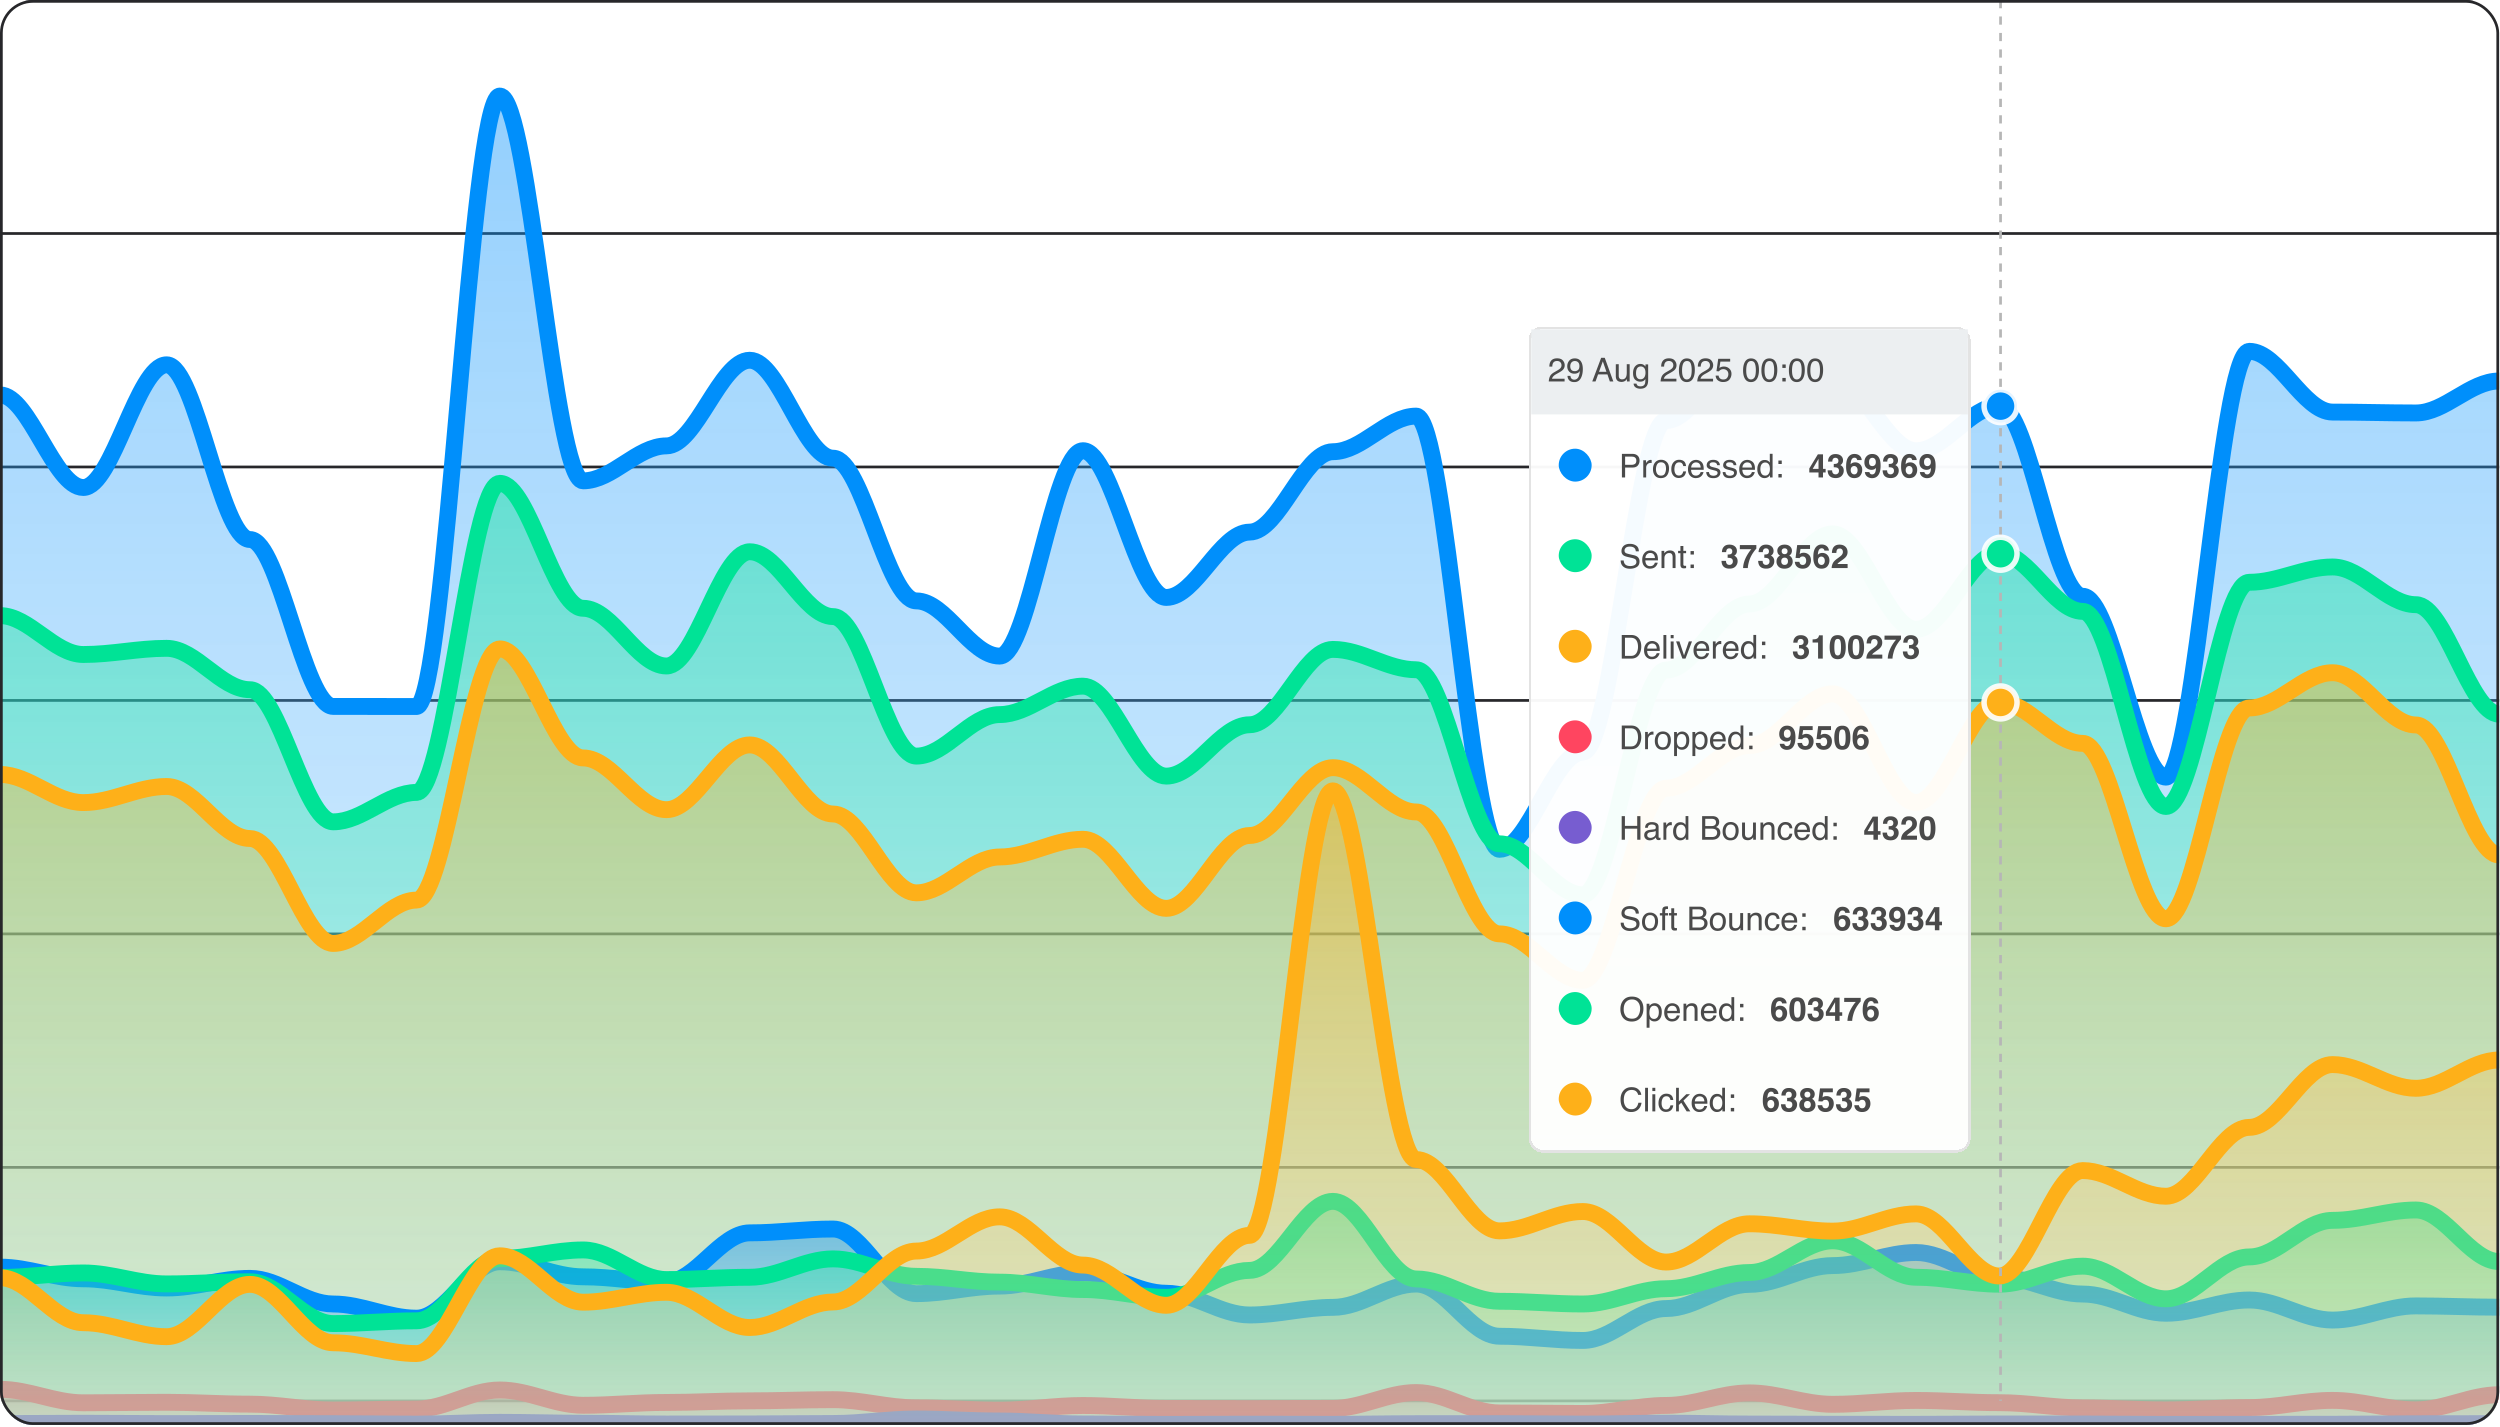 <svg xmlns="http://www.w3.org/2000/svg" width="911" height="520" fill="none" viewBox="0 0 911 520"><g clip-path="url(#a)"><path stroke="#27272A" d="M0 85.08h911M0 170.159h911M0 255.239h911M0 340.318h911M0 425.397h911M0 510.477h911M0 0h911"/><path fill="url(#b)" d="M0 143.905c10.625 0 19.732 33.74 30.356 33.74s19.732-44.708 30.356-44.708 19.732 63.662 30.357 63.662 19.731 60.824 30.356 60.824 19.731.025 30.356.025S171.513 35 182.137 35s19.732 140.219 30.356 140.219 19.732-12.736 30.357-12.736 19.731-31.207 30.356-31.207 19.732 35.688 30.356 35.688 19.732 52.007 30.356 52.007 19.732 20.113 30.357 20.113 19.731-74.847 30.356-74.847 19.731 53.472 30.356 53.472 19.732-23.806 30.356-23.806 19.732-29.302 30.356-29.302 19.732-12.971 30.357-12.971 19.731 157.859 30.356 157.859 19.731-35.414 30.356-35.414 19.732-120.863 30.356-120.863 19.732-25.736 30.357-25.736 19.731 10.134 30.356 10.134 19.731 26.643 30.356 26.643 19.731-16.354 30.356-16.354 19.732 69.37 30.356 69.37 19.732 65.922 30.357 65.922 19.731-155.173 30.356-155.173 19.731 22.143 30.356 22.143 19.732.323 30.356.323 19.732-11.649 30.357-11.649v380.421H0z"/><path stroke="#008FFB" stroke-width="6.152" d="M0 143.905c10.625 0 19.732 33.74 30.356 33.74s19.732-44.708 30.356-44.708 19.732 63.662 30.357 63.662 19.731 60.824 30.356 60.824 19.731.025 30.356.025S171.513 35 182.137 35s19.732 140.219 30.357 140.219 19.731-12.736 30.356-12.736 19.731-31.207 30.356-31.207 19.731 35.688 30.356 35.688 19.732 52.007 30.356 52.007 19.732 20.113 30.357 20.113 19.731-74.847 30.356-74.847 19.731 53.472 30.356 53.472 19.732-23.806 30.356-23.806 19.732-29.302 30.356-29.302 19.732-12.971 30.357-12.971 19.731 157.859 30.356 157.859 19.731-35.414 30.356-35.414 19.732-120.863 30.356-120.863 19.732-25.736 30.357-25.736 19.731 10.134 30.356 10.134 19.731 26.643 30.356 26.643 19.732-16.354 30.356-16.354 19.732 69.37 30.356 69.37 19.732 65.922 30.357 65.922 19.731-155.173 30.356-155.173 19.731 22.143 30.356 22.143 19.732.323 30.356.323 19.732-11.649 30.356-11.649"/><path fill="url(#c)" d="M0 224.33c10.625 0 19.732 14.169 30.356 14.169s19.732-2.249 30.356-2.249 19.732 15.08 30.357 15.08 19.731 48.147 30.356 48.147 19.731-10.717 30.356-10.717 19.732-112.634 30.356-112.634 19.732 45.533 30.356 45.533 19.732 21.031 30.357 21.031 19.731-41.628 30.356-41.628 19.732 23.625 30.356 23.625 19.732 50.839 30.356 50.839 19.732-15.13 30.357-15.13 19.731-10.361 30.356-10.361 19.731 32.785 30.356 32.785 19.732-18.715 30.356-18.715 19.732-27.462 30.356-27.462 19.732 7.418 30.357 7.418 19.731 63.431 30.356 63.431 19.731 18.609 30.356 18.609 19.732-81.927 30.356-81.927 19.732-24.089 30.357-24.089 19.731-25.541 30.356-25.541 19.731 34.796 30.356 34.796 19.731-27.828 30.356-27.828 19.732 21.275 30.356 21.275 19.732 71.097 30.357 71.097 19.731-81.698 30.356-81.698 19.731-5.578 30.356-5.578 19.732 13.744 30.356 13.744 19.732 39.89 30.357 39.89v259.014H0z"/><path stroke="#00E396" stroke-width="6.152" d="M0 224.33c10.625 0 19.732 14.169 30.356 14.169s19.732-2.249 30.356-2.249 19.732 15.08 30.357 15.08 19.731 48.147 30.356 48.147 19.731-10.717 30.356-10.717 19.732-112.634 30.356-112.634 19.732 45.533 30.357 45.533 19.731 21.031 30.356 21.031 19.731-41.628 30.356-41.628 19.731 23.625 30.356 23.625 19.732 50.839 30.356 50.839 19.732-15.13 30.357-15.13 19.731-10.361 30.356-10.361 19.731 32.785 30.356 32.785 19.732-18.715 30.356-18.715 19.732-27.462 30.356-27.462 19.732 7.418 30.357 7.418 19.731 63.432 30.356 63.432 19.731 18.608 30.356 18.608 19.732-81.927 30.356-81.927 19.732-24.089 30.357-24.089 19.731-25.541 30.356-25.541 19.731 34.796 30.356 34.796 19.732-27.828 30.356-27.828 19.732 21.275 30.356 21.275 19.732 71.097 30.357 71.097 19.731-81.698 30.356-81.698 19.731-5.578 30.356-5.578 19.732 13.744 30.356 13.744 19.732 39.89 30.356 39.89"/><path fill="url(#d)" d="M0 282.215c10.625 0 19.732 10.249 30.356 10.249s19.732-5.869 30.356-5.869S80.444 305.55 91.07 305.55s19.731 38.246 30.356 38.246 19.731-15.806 30.356-15.806 19.732-91.524 30.356-91.524 19.732 39.725 30.356 39.725 19.732 18.855 30.357 18.855 19.731-23.599 30.356-23.599 19.732 25.177 30.356 25.177 19.732 28.729 30.356 28.729 19.732-13.069 30.357-13.069 19.731-6.455 30.356-6.455 19.731 25.179 30.356 25.179 19.732-26.552 30.356-26.552 19.732-24.717 30.356-24.717 19.732 16.142 30.357 16.142 19.731 44.422 30.356 44.422 19.731 16.92 30.356 16.92 19.732-69.993 30.356-69.993 19.732-15.56 30.357-15.56 19.731-18.829 30.356-18.829 19.731 39.607 30.356 39.607 19.731-36.687 30.356-36.687 19.732 15.117 30.356 15.117 19.732 63.927 30.357 63.927 19.731-76.823 30.356-76.823 19.731-12.84 30.356-12.84 19.732 19.042 30.356 19.042 19.732 47.359 30.357 47.359v207.713H0z"/><path stroke="#FEB019" stroke-width="6.152" d="M0 282.215c10.625 0 19.732 10.249 30.356 10.249s19.732-5.869 30.356-5.869S80.444 305.55 91.07 305.55s19.731 38.246 30.356 38.246 19.731-15.806 30.356-15.806 19.732-91.524 30.356-91.524 19.732 39.725 30.357 39.725 19.731 18.855 30.356 18.855 19.731-23.599 30.356-23.599 19.731 25.177 30.356 25.177 19.732 28.729 30.356 28.729 19.732-13.069 30.357-13.069 19.731-6.455 30.356-6.455 19.731 25.179 30.356 25.179 19.732-26.552 30.356-26.552 19.732-24.717 30.356-24.717 19.732 16.142 30.357 16.142 19.731 44.422 30.356 44.422 19.731 16.92 30.356 16.92 19.732-69.993 30.356-69.993 19.732-15.56 30.357-15.56 19.731-18.829 30.356-18.829 19.731 39.607 30.356 39.607 19.732-36.687 30.356-36.687 19.732 15.117 30.356 15.117 19.732 63.927 30.357 63.927 19.731-76.823 30.356-76.823 19.731-12.84 30.356-12.84 19.732 19.042 30.356 19.042 19.732 47.359 30.356 47.359"/><path fill="url(#e)" d="M0 506.264c10.625 0 19.732 4.92 30.356 4.92s19.732-.192 30.356-.192 19.732.678 30.357.678 19.731 2.139 30.356 2.139 19.731-.354 30.356-.354 19.732-6.946 30.356-6.946 19.732 5.577 30.356 5.577 19.732-1.034 30.357-1.034 19.731-.583 30.356-.583 19.732-.43 30.356-.43 19.732 2.982 30.356 2.982 19.732.837 30.357.837 19.731-1.692 30.356-1.692 19.731 1.069 30.356 1.069 19.732.047 30.356.047 19.732-.065 30.356-.065 19.732-5.774 30.357-5.774 19.731 7.434 30.356 7.434 19.731.191 30.356.191 19.732-2.928 30.356-2.928 19.732-4.567 30.357-4.567 19.731 4.159 30.356 4.159 19.731-1.413 30.356-1.413 19.731.82 30.356.82 19.732 1.898 30.356 1.898 19.732.734 30.357.734 19.731-.853 30.356-.853 19.731-2.619 30.356-2.619 19.732 3.448 30.356 3.448 19.732-5.509 30.357-5.509v11.019H0z"/><path stroke="#FF4560" stroke-width="6.152" d="M0 506.264c10.625 0 19.732 4.92 30.356 4.92s19.732-.192 30.356-.192 19.732.678 30.357.678 19.731 2.139 30.356 2.139 19.731-.354 30.356-.354 19.732-6.946 30.356-6.946 19.732 5.577 30.357 5.577 19.731-1.034 30.356-1.034 19.731-.583 30.356-.583 19.731-.43 30.356-.43 19.732 2.982 30.356 2.982 19.732.837 30.357.837 19.731-1.692 30.356-1.692 19.731 1.069 30.356 1.069 19.732.047 30.356.047 19.732-.065 30.356-.065 19.732-5.774 30.357-5.774 19.731 7.434 30.356 7.434 19.731.191 30.356.191 19.732-2.928 30.356-2.928 19.732-4.567 30.357-4.567 19.731 4.159 30.356 4.159 19.731-1.413 30.356-1.413 19.732.82 30.356.82 19.732 1.898 30.356 1.898 19.732.734 30.357.734 19.731-.853 30.356-.853 19.731-2.619 30.356-2.619 19.732 3.448 30.356 3.448 19.732-5.509 30.356-5.509"/><path fill="url(#f)" d="M0 518.751c10.625 0 19.732-.127 30.356-.127s19.732.135 30.356.135 19.732-.057 30.357-.057 19.731.078 30.356.078 19.731.162 30.356.162 19.732-.646 30.356-.646 19.732.325 30.356.325 19.732.289 30.357.289 19.731-.037 30.356-.037 19.732-.154 30.356-.154 19.732-1.639 30.356-1.639 19.732.733 30.357.733 19.731 1.073 30.356 1.073 19.731.161 30.356.161 19.732-.088 30.356-.088 19.732.054 30.356.054 19.732-.229 30.357-.229 19.731-.015 30.356-.015 19.731.156 30.356.156 19.732-.33 30.356-.33 19.732.317 30.357.317 19.731.079 30.356.079 19.731.022 30.356.022 19.731-.124 30.356-.124 19.732.004 30.356.004 19.732.157 30.357.157 19.731-.035 30.356-.035 19.731-.022 30.356-.022 19.732-.178 30.356-.178 19.732-.043 30.357-.043v.484H0z"/><path stroke="#775DD0" stroke-width="6.152" d="M0 518.751c10.625 0 19.732-.127 30.356-.127s19.732.135 30.356.135 19.732-.057 30.357-.057 19.731.078 30.356.078 19.731.162 30.356.162 19.732-.646 30.356-.646 19.732.325 30.357.325 19.731.289 30.356.289 19.731-.037 30.356-.037 19.731-.154 30.356-.154 19.732-1.639 30.356-1.639 19.732.733 30.357.733 19.731 1.073 30.356 1.073 19.731.161 30.356.161 19.732-.088 30.356-.088 19.732.054 30.356.054 19.732-.229 30.357-.229 19.731-.015 30.356-.015 19.731.156 30.356.156 19.732-.33 30.356-.33 19.732.317 30.357.317 19.731.079 30.356.079 19.731.022 30.356.022 19.732-.124 30.356-.124 19.732.004 30.356.004 19.732.157 30.357.157 19.731-.035 30.356-.035 19.731-.022 30.356-.022 19.732-.178 30.356-.178 19.732-.043 30.356-.043"/><path fill="url(#g)" d="M0 461.742c10.625 0 19.732 4.252 30.356 4.252s19.732 3.352 30.356 3.352 19.732-3.511 30.357-3.511 19.731 9.34 30.356 9.34 19.731 5.17 30.356 5.17 19.732-20.558 30.356-20.558 19.732 5.488 30.356 5.488 19.732 1.944 30.357 1.944 19.731-17.966 30.356-17.966 19.732-1.398 30.356-1.398 19.732 23.545 30.356 23.545 19.732-2.749 30.357-2.749 19.731-4.839 30.356-4.839 19.731 7.454 30.356 7.454 19.732 7.915 30.356 7.915 19.732-2.778 30.356-2.778 19.732-8.495 30.357-8.495 19.731 19.022 30.356 19.022 19.731 1.535 30.356 1.535 19.732-11.627 30.356-11.627 19.732-8.812 30.357-8.812 19.731-6.84 30.356-6.84 19.731-4.771 30.356-4.771 19.731 8.963 30.356 8.963 19.732 6.173 30.356 6.173 19.732 6.999 30.357 6.999 19.731-4.83 30.356-4.83 19.731 7.315 30.356 7.315 19.732-5.16 30.356-5.16 19.732.47 30.357.47v42.912H0z"/><path stroke="#008FFB" stroke-width="6.152" d="M0 461.742c10.625 0 19.732 4.252 30.356 4.252s19.732 3.352 30.356 3.352 19.732-3.511 30.357-3.511 19.731 9.34 30.356 9.34 19.731 5.17 30.356 5.17 19.732-20.558 30.356-20.558 19.732 5.488 30.357 5.488 19.731 1.944 30.356 1.944 19.731-17.966 30.356-17.966 19.731-1.398 30.356-1.398 19.732 23.545 30.356 23.545 19.732-2.749 30.357-2.749 19.731-4.839 30.356-4.839 19.731 7.454 30.356 7.454 19.732 7.915 30.356 7.915 19.732-2.778 30.356-2.778 19.732-8.495 30.357-8.495 19.731 19.022 30.356 19.022 19.731 1.535 30.356 1.535 19.732-11.627 30.356-11.627 19.732-8.812 30.357-8.812 19.731-6.84 30.356-6.84 19.731-4.771 30.356-4.771 19.732 8.963 30.356 8.963 19.732 6.173 30.356 6.173 19.732 6.999 30.357 6.999 19.731-4.83 30.356-4.83 19.731 7.315 30.356 7.315 19.732-5.16 30.356-5.16 19.732.47 30.356.47"/><path fill="url(#h)" d="M0 465.51c10.625 0 19.732-1.646 30.356-1.646s19.732 3.996 30.356 3.996 19.732-.786 30.357-.786 19.731 15.236 30.356 15.236 19.731-1.005 30.356-1.005 19.732-22.707 30.356-22.707 19.732-3.114 30.356-3.114 19.732 10.789 30.357 10.789 19.731-.837 30.356-.837 19.732-6.702 30.356-6.702 19.732 6.359 30.356 6.359 19.732 2.122 30.357 2.122 19.731 2.686 30.356 2.686 19.731 2.852 30.356 2.852 19.732-9.826 30.356-9.826 19.732-25.156 30.356-25.156 19.732 28.28 30.357 28.28 19.731 8.132 30.356 8.132 19.731.99 30.356.99 19.732-5.573 30.356-5.573 19.732-5.895 30.357-5.895 19.731-11.551 30.356-11.551 19.731 13.272 30.356 13.272 19.731 2.54 30.356 2.54 19.732-6.575 30.356-6.575 19.732 11.895 30.357 11.895 19.731-15.264 30.356-15.264 19.731-13.328 30.356-13.328 19.732-3.777 30.356-3.777 19.732 18.784 30.357 18.784v59.555H0z"/><path stroke="#00E396" stroke-width="6.152" d="M0 465.51c10.625 0 19.732-1.646 30.356-1.646s19.732 3.996 30.356 3.996 19.732-.786 30.357-.786 19.731 15.236 30.356 15.236 19.731-1.005 30.356-1.005 19.732-22.707 30.356-22.707 19.732-3.114 30.357-3.114 19.731 10.789 30.356 10.789 19.731-.837 30.356-.837 19.731-6.702 30.356-6.702 19.732 6.359 30.356 6.359 19.732 2.122 30.357 2.122 19.731 2.686 30.356 2.686 19.731 2.852 30.356 2.852 19.732-9.826 30.356-9.826 19.732-25.156 30.356-25.156 19.732 28.28 30.357 28.28 19.731 8.132 30.356 8.132 19.731.99 30.356.99 19.732-5.573 30.356-5.573 19.732-5.895 30.357-5.895 19.731-11.551 30.356-11.551 19.731 13.272 30.356 13.272 19.732 2.54 30.356 2.54 19.732-6.575 30.356-6.575 19.732 11.895 30.357 11.895 19.731-15.264 30.356-15.264 19.731-13.328 30.356-13.328 19.732-3.777 30.356-3.777 19.732 18.784 30.356 18.784"/><path fill="url(#i)" d="M0 465.593c10.625 0 19.732 16.404 30.356 16.404s19.732 5.092 30.356 5.092 19.732-19.067 30.357-19.067 19.731 21.29 30.356 21.29 19.731 3.928 30.356 3.928 19.732-35.629 30.356-35.629 19.732 16.906 30.356 16.906 19.732-3.608 30.357-3.608 19.731 12.837 30.356 12.837 19.732-9.308 30.356-9.308 19.732-18.554 30.356-18.554 19.732-12.467 30.357-12.467 19.731 17.578 30.356 17.578 19.731 14.659 30.356 14.659 19.732-25.489 30.356-25.489 19.732-161.977 30.356-161.977 19.732 134.353 30.357 134.353 19.731 25.994 30.356 25.994 19.731-7.058 30.356-7.058 19.732 18.414 30.356 18.414 19.732-13.938 30.357-13.938 19.731 2.667 30.356 2.667 19.731-6.28 30.356-6.28 19.731 22.647 30.356 22.647 19.732-38.434 30.356-38.434 19.732 9.362 30.357 9.362 19.731-25.099 30.356-25.099 19.731-22.884 30.356-22.884 19.732 8.643 30.356 8.643 19.732-10.312 30.357-10.312v132.993H0z"/><path stroke="#FEB019" stroke-width="6.152" d="M0 465.593c10.625 0 19.732 16.404 30.356 16.404s19.732 5.092 30.356 5.092 19.732-19.067 30.357-19.067 19.731 21.29 30.356 21.29 19.731 3.928 30.356 3.928 19.732-35.629 30.356-35.629 19.732 16.906 30.357 16.906 19.731-3.608 30.356-3.608 19.731 12.837 30.356 12.837 19.731-9.308 30.356-9.308 19.732-18.554 30.356-18.554 19.732-12.467 30.357-12.467 19.731 17.578 30.356 17.578 19.731 14.659 30.356 14.659 19.732-25.489 30.356-25.489 19.732-161.977 30.356-161.977 19.732 134.353 30.357 134.353 19.731 25.994 30.356 25.994 19.731-7.058 30.356-7.058 19.732 18.414 30.356 18.414 19.732-13.938 30.357-13.938 19.731 2.667 30.356 2.667 19.731-6.28 30.356-6.28 19.732 22.647 30.356 22.647 19.732-38.434 30.356-38.434 19.732 9.362 30.357 9.362 19.731-25.099 30.356-25.099 19.731-22.884 30.356-22.884 19.732 8.643 30.356 8.643 19.732-10.312 30.356-10.312"/><g filter="url(#j)"><rect width="161.09" height="301" x="555" y="117" fill="#fff" fill-opacity=".96" rx="5" shape-rendering="crispEdges"/><rect width="160.09" height="300" x="555.5" y="117.5" stroke="#E3E3E3" rx="4.5" shape-rendering="crispEdges"/><path fill="#ECEFF1" d="M556 118h159.09v31H556z"/><path fill="#4A4A4A" d="M562.375 137q.058-1.085.445-1.887.393-.802 1.524-1.459l1.125-.65q.756-.44 1.06-.75.481-.486.481-1.113 0-.733-.44-1.161-.439-.433-1.172-.433-1.083 0-1.5.82-.222.44-.246 1.219h-1.072q.018-1.096.404-1.787.686-1.22 2.42-1.219 1.441 0 2.104.779.668.78.668 1.735 0 1.008-.709 1.722-.41.417-1.471 1.008l-.803.446q-.573.316-.902.603-.586.51-.738 1.131h4.582V137zm7.898-2.027q.048.873.674 1.207.322.175.727.175.755 0 1.289-.626.533-.633.756-2.561-.352.557-.873.785a2.8 2.8 0 0 1-1.114.223q-1.212 0-1.921-.756-.704-.756-.704-1.945 0-1.143.698-2.01.697-.867 2.056-.867 1.835 0 2.532 1.652.386.908.386 2.273 0 1.542-.463 2.731-.767 1.98-2.601 1.98-1.23 0-1.869-.644-.639-.645-.639-1.617zm1.6-1.723q.627 0 1.143-.41.52-.417.521-1.447 0-.927-.469-1.377-.462-.457-1.183-.457-.774 0-1.231.521-.45.516-.451 1.383 0 .82.399 1.307.398.48 1.271.48m11.502.223-1.307-3.803-1.388 3.803zm-1.916-5.08h1.318L585.9 137h-1.277l-.873-2.578h-3.404l-.932 2.578h-1.195zm6.416 2.332v4.166q0 .48.152.785.282.562 1.049.562 1.102 0 1.5-.984.217-.528.217-1.447v-3.082h1.055V137h-.996l.011-.926a2.1 2.1 0 0 1-.509.604q-.604.492-1.465.492-1.342 0-1.828-.897-.264-.48-.264-1.283v-4.265zm7.84-.112q.738 0 1.289.364.298.204.609.597v-.791h.973v5.707q0 1.195-.352 1.887-.655 1.277-2.478 1.277-1.014 0-1.705-.457-.692-.451-.774-1.418h1.073q.076.422.304.651.359.351 1.125.351 1.213 0 1.588-.855.223-.504.205-1.799-.317.48-.761.715-.446.234-1.178.234-1.02 0-1.787-.721-.762-.726-.762-2.396 0-1.576.768-2.461.772-.885 1.863-.885m1.898 3.223q0-1.166-.48-1.729a1.54 1.54 0 0 0-1.225-.562q-1.113 0-1.523 1.043-.217.556-.217 1.459 0 1.06.428 1.617.433.55 1.16.551 1.137 0 1.599-1.026.258-.579.258-1.353m5.508 3.164q.059-1.085.445-1.887.393-.802 1.524-1.459l1.125-.65q.756-.44 1.06-.75.481-.486.481-1.113 0-.733-.44-1.161-.44-.433-1.171-.433-1.084 0-1.5.82-.223.44-.247 1.219h-1.072q.018-1.096.404-1.787.686-1.22 2.42-1.219 1.441 0 2.104.779.668.78.668 1.735 0 1.008-.709 1.722-.41.417-1.471 1.008l-.803.446q-.573.316-.902.603-.586.51-.738 1.131h4.582V137zm9.551-8.391q1.629 0 2.355 1.342.563 1.038.563 2.842 0 1.711-.51 2.83-.738 1.606-2.414 1.606-1.512 0-2.25-1.313-.615-1.096-.615-2.941 0-1.43.369-2.455.692-1.911 2.502-1.911m-.012 7.659q.82 0 1.307-.727.486-.727.486-2.707 0-1.43-.351-2.35-.352-.925-1.366-.925-.932 0-1.365.879-.428.873-.428 2.578 0 1.283.276 2.062.421 1.19 1.441 1.19m3.82.732q.06-1.085.446-1.887.392-.802 1.523-1.459l1.125-.65q.756-.44 1.061-.75.48-.486.48-1.113 0-.733-.439-1.161-.44-.433-1.172-.433-1.084 0-1.5.82-.223.44-.246 1.219h-1.072q.017-1.096.404-1.787.686-1.22 2.42-1.219 1.442 0 2.103.779.668.78.668 1.735 0 1.008-.709 1.722-.41.417-1.47 1.008l-.803.446q-.574.316-.903.603-.585.51-.738 1.131h4.582V137zm7.788-2.139q.105.903.837 1.248.375.177.868.176.938 0 1.388-.597.451-.598.451-1.325 0-.879-.539-1.359a1.85 1.85 0 0 0-1.283-.481q-.545 0-.937.211a2 2 0 0 0-.662.586l-.914-.052.638-4.518h4.36v1.02h-3.569l-.357 2.332q.293-.223.556-.334a2.8 2.8 0 0 1 1.084-.194q1.155 0 1.957.744.803.744.803 1.887 0 1.19-.738 2.098-.733.908-2.344.908a3 3 0 0 1-1.816-.574q-.786-.58-.879-1.776zm11.783-6.252q1.629 0 2.355 1.342.563 1.038.563 2.842 0 1.711-.51 2.83-.738 1.606-2.414 1.606-1.512 0-2.25-1.313-.615-1.096-.615-2.941 0-1.43.369-2.455.691-1.911 2.502-1.911m-.012 7.659q.82 0 1.307-.727.486-.727.486-2.707 0-1.43-.352-2.35-.351-.925-1.365-.925-.932 0-1.365.879-.428.873-.428 2.578 0 1.283.276 2.062.421 1.19 1.441 1.19m6.691-7.659q1.63 0 2.356 1.342.562 1.038.562 2.842 0 1.711-.509 2.83-.739 1.606-2.414 1.606-1.512 0-2.25-1.313-.616-1.096-.616-2.941 0-1.43.37-2.455.69-1.911 2.501-1.911m-.011 7.659q.82 0 1.306-.727t.487-2.707q0-1.43-.352-2.35-.351-.925-1.365-.925-.932 0-1.365.879-.428.873-.428 2.578 0 1.283.275 2.062.422 1.19 1.442 1.19m4.775-5.461h1.225v1.277h-1.225zm0 4.916h1.225V137h-1.225zm5.256-7.114q1.629 0 2.355 1.342.563 1.038.563 2.842 0 1.711-.51 2.83-.738 1.606-2.414 1.606-1.512 0-2.25-1.313-.615-1.096-.615-2.941 0-1.43.369-2.455.691-1.911 2.502-1.911m-.012 7.659q.82 0 1.307-.727.486-.727.486-2.707 0-1.43-.351-2.35-.352-.925-1.366-.925-.932 0-1.365.879-.428.873-.428 2.578 0 1.283.276 2.062.422 1.19 1.441 1.19m6.692-7.659q1.629 0 2.355 1.342.563 1.038.563 2.842 0 1.711-.51 2.83-.738 1.606-2.414 1.606-1.512 0-2.25-1.313-.615-1.096-.615-2.941 0-1.43.369-2.455.692-1.911 2.502-1.911m-.012 7.659q.82 0 1.307-.727.486-.727.486-2.707 0-1.43-.352-2.35-.351-.925-1.365-.925-.932 0-1.365.879-.428.873-.428 2.578 0 1.283.276 2.062.421 1.19 1.441 1.19M589.025 163.393h3.873q1.149 0 1.852.65.703.645.703 1.816 0 1.008-.627 1.758-.626.744-1.928.744h-2.707V172h-1.166zm5.25 2.472q0-.949-.703-1.289-.387-.181-1.06-.181h-2.321v2.982h2.321q.785 0 1.271-.334.492-.334.492-1.178m2.532-.14h1.002v1.084q.123-.316.603-.768.48-.457 1.108-.457.028 0 .099.006l.24.023v1.114a1.5 1.5 0 0 0-.345-.03q-.798 0-1.225.516a1.78 1.78 0 0 0-.428 1.178V172h-1.054zm6.457 5.595q1.048 0 1.435-.791a3.94 3.94 0 0 0 .393-1.769q0-.88-.281-1.43-.446-.867-1.536-.867-.966 0-1.406.738t-.439 1.781q0 1.002.439 1.67.44.669 1.395.668m.041-5.777q1.212 0 2.05.809t.838 2.378q0 1.518-.738 2.508t-2.291.991q-1.295 0-2.057-.874-.76-.878-.761-2.355 0-1.583.802-2.52.803-.937 2.157-.937m6.568 0q1.06 0 1.723.516.668.515.802 1.775h-1.025a1.87 1.87 0 0 0-.428-.961q-.334-.387-1.072-.387-1.008 0-1.441.985-.282.638-.282 1.576 0 .943.399 1.588.398.644 1.254.644.656 0 1.037-.398.386-.405.533-1.102h1.025q-.176 1.249-.878 1.828-.704.575-1.799.575-1.231 0-1.963-.897-.733-.901-.733-2.25 0-1.652.803-2.572t2.045-.92m6.193.041q.668 0 1.295.316.627.31.955.809.317.475.422 1.107.094.433.094 1.383h-4.6q.03.956.452 1.535.421.575 1.306.575.826 0 1.319-.545.28-.316.398-.733h1.037q-.04.346-.275.774a2.7 2.7 0 0 1-.516.691 2.45 2.45 0 0 1-1.189.633 3.6 3.6 0 0 1-.862.094 2.65 2.65 0 0 1-1.986-.85q-.814-.855-.814-2.391 0-1.511.82-2.455.82-.943 2.144-.943m1.682 2.777q-.065-.685-.299-1.095-.433-.762-1.447-.762-.726 0-1.219.527-.492.522-.521 1.33zm3.012 1.67q.047.527.263.809.399.51 1.383.51a2.06 2.06 0 0 0 1.032-.252q.445-.258.445-.791a.67.67 0 0 0-.358-.616q-.228-.129-.902-.298l-.838-.211q-.803-.2-1.183-.446-.68-.427-.68-1.183 0-.89.639-1.442.644-.55 1.728-.55 1.418 0 2.045.832a1.8 1.8 0 0 1 .381 1.136h-.996a1.23 1.23 0 0 0-.252-.65q-.363-.416-1.26-.416-.597 0-.908.228a.72.72 0 0 0-.305.604q0 .41.404.656.235.147.692.258l.697.17q1.137.275 1.524.533.615.404.615 1.272 0 .838-.639 1.447-.633.609-1.933.609-1.4 0-1.987-.633-.58-.638-.621-1.576zm6 0q.047.527.263.809.399.51 1.383.51a2.06 2.06 0 0 0 1.032-.252q.445-.258.445-.791a.67.67 0 0 0-.358-.616q-.228-.129-.902-.298l-.838-.211q-.803-.2-1.183-.446-.68-.427-.68-1.183 0-.89.639-1.442.644-.55 1.728-.55 1.418 0 2.045.832a1.8 1.8 0 0 1 .381 1.136h-.996a1.23 1.23 0 0 0-.252-.65q-.363-.416-1.26-.416-.597 0-.908.228a.72.72 0 0 0-.305.604q0 .41.404.656.235.147.692.258l.697.17q1.137.275 1.524.533.615.404.615 1.272 0 .838-.639 1.447-.633.609-1.933.609-1.4 0-1.987-.633-.58-.638-.621-1.576zm7.986-4.447q.668 0 1.295.316.627.31.955.809.317.475.422 1.107.093.433.094 1.383h-4.6q.03.956.451 1.535.423.575 1.307.575.826 0 1.318-.545.282-.316.399-.733h1.037a2.2 2.2 0 0 1-.276.774 2.7 2.7 0 0 1-.515.691 2.45 2.45 0 0 1-1.19.633 3.6 3.6 0 0 1-.861.094 2.65 2.65 0 0 1-1.986-.85q-.815-.855-.815-2.391 0-1.511.821-2.455.82-.943 2.144-.943m1.682 2.777q-.065-.685-.299-1.095-.434-.762-1.447-.762-.727 0-1.219.527-.492.522-.522 1.33zm3.052.575q0 1.007.428 1.687.427.68 1.371.68.733 0 1.201-.627.475-.633.475-1.811 0-1.19-.486-1.758-.486-.574-1.201-.574-.798 0-1.295.61-.493.608-.493 1.793m1.588-3.323q.721 0 1.207.305.282.175.639.615v-3.17h1.014V172h-.949v-.873q-.37.58-.874.838-.503.258-1.154.258-1.049 0-1.816-.879-.768-.885-.768-2.35 0-1.371.697-2.373.703-1.008 2.004-1.008m4.981.194h1.224v1.277h-1.224zm0 4.916h1.224V172h-1.224zM663.265 168.865v1.307h-.961V172h-1.634v-1.828h-3.364v-1.459l3.123-5.156h1.875v5.308zm-4.722 0h2.127v-3.668zm7.424-3.668q-.282.375-.27 1.002h-1.559a4.2 4.2 0 0 1 .217-1.201q.206-.498.645-.92.328-.298.779-.457.452-.158 1.107-.158 1.22 0 1.963.633.75.627.75 1.687 0 .75-.445 1.266a1.5 1.5 0 0 1-.586.439q.228 0 .656.393.639.591.639 1.617 0 1.079-.75 1.898-.744.815-2.209.815-1.804 0-2.508-1.178-.37-.627-.41-1.64h1.641q0 .51.164.843.304.616 1.107.616.492 0 .856-.334.369-.34.369-.973 0-.838-.68-1.119-.387-.159-1.219-.158v-1.196q.815-.012 1.137-.158.557-.246.557-.996 0-.486-.287-.791-.282-.305-.797-.305-.592 0-.867.375m8.05 1.289q1.13 0 1.852.768.726.768.726 1.963 0 1.19-.709 2.097-.708.909-2.203.909-1.605 0-2.367-1.342-.591-1.049-.592-2.707 0-.973.082-1.582.147-1.084.569-1.805.363-.615.949-.99.592-.375 1.412-.375 1.183 0 1.887.609.703.604.791 1.612h-1.664q0-.206-.158-.452-.27-.398-.815-.398-.815 0-1.16.914-.187.504-.258 1.488.31-.369.721-.539.41-.17.937-.17m-1.125 1.594q-.492.38-.492 1.231 0 .685.369 1.119.37.433.938.433.557 0 .873-.416.322-.421.322-1.09 0-.744-.363-1.136a1.16 1.16 0 0 0-.891-.399 1.2 1.2 0 0 0-.756.258m7.254 4.166a2.82 2.82 0 0 1-1.717-.562q-.76-.569-.873-1.653h1.664q.06.375.317.61.258.234.685.234.827 0 1.161-.914.182-.504.228-1.471a1.8 1.8 0 0 1-.486.44q-.47.28-1.155.281a2.63 2.63 0 0 1-1.798-.697q-.786-.703-.786-2.022 0-1.365.786-2.209.791-.849 2.05-.849 1.94 0 2.661 1.716.41.973.41 2.561 0 1.541-.393 2.572-.75 1.963-2.754 1.963m-.586-7.178q-.48.375-.48 1.272 0 .756.305 1.137.31.375.949.375.345 0 .65-.2.568-.363.568-1.259 0-.722-.339-1.143-.335-.422-.92-.422-.428 0-.733.24m6.446.129q-.282.375-.27 1.002h-1.559a4.2 4.2 0 0 1 .217-1.201q.205-.498.645-.92.328-.298.779-.457.451-.158 1.108-.158 1.218 0 1.962.633.75.627.75 1.687 0 .75-.445 1.266a1.5 1.5 0 0 1-.586.439q.229 0 .656.393.639.591.639 1.617 0 1.079-.75 1.898-.744.815-2.209.815-1.804 0-2.508-1.178-.37-.627-.41-1.64h1.641q0 .51.164.843.305.616 1.107.616.493 0 .856-.334.369-.34.369-.973 0-.838-.68-1.119-.387-.159-1.219-.158v-1.196q.815-.012 1.137-.158.557-.246.557-.996 0-.486-.287-.791-.282-.305-.797-.305-.592 0-.867.375m8.05 1.289q1.13 0 1.852.768.727.768.727 1.963 0 1.19-.709 2.097-.709.909-2.204.909-1.605 0-2.367-1.342-.591-1.049-.592-2.707 0-.973.082-1.582.147-1.084.569-1.805.363-.615.949-.99.592-.375 1.412-.375 1.183 0 1.887.609.703.604.791 1.612h-1.664q0-.206-.158-.452-.27-.398-.815-.398-.815 0-1.16.914-.187.504-.258 1.488.31-.369.721-.539.41-.17.937-.17m-1.125 1.594q-.492.38-.492 1.231 0 .685.369 1.119.37.433.938.433.556 0 .873-.416.322-.421.322-1.09 0-.744-.363-1.136a1.16 1.16 0 0 0-.891-.399 1.2 1.2 0 0 0-.756.258m7.254 4.166a2.8 2.8 0 0 1-1.716-.562q-.762-.569-.874-1.653h1.665q.058.375.316.61t.685.234q.827 0 1.161-.914.181-.504.228-1.471a1.8 1.8 0 0 1-.486.44q-.469.28-1.154.281a2.63 2.63 0 0 1-1.799-.697q-.785-.703-.785-2.022 0-1.365.785-2.209.791-.849 2.05-.849 1.94 0 2.661 1.716.41.973.41 2.561 0 1.541-.393 2.572-.75 1.963-2.754 1.963m-.586-7.178q-.48.375-.48 1.272 0 .756.305 1.137.31.375.949.375.345 0 .65-.2.569-.363.569-1.259 0-.722-.34-1.143-.335-.422-.92-.422-.428 0-.733.24"/><rect width="12" height="12" x="566" y="161.5" fill="#008FFB" rx="6"/><path fill="#4A4A4A" d="M589.676 202.223q.04.732.345 1.189.58.855 2.045.856.657 0 1.196-.188 1.043-.363 1.043-1.301 0-.702-.44-1.002-.445-.293-1.394-.509l-1.166-.264q-1.143-.258-1.617-.568-.82-.54-.821-1.612 0-1.16.803-1.904t2.273-.744q1.354 0 2.297.656.95.65.949 2.086h-1.095q-.088-.691-.375-1.061-.534-.673-1.811-.673-1.03 0-1.482.433-.451.434-.451 1.008 0 .632.527.926.346.187 1.564.469l1.207.275q.874.199 1.348.545.82.603.82 1.752 0 1.43-1.043 2.045-1.037.615-2.414.615-1.605 0-2.513-.82-.909-.815-.891-2.209zm9.715-3.639q.668 0 1.295.316.627.31.955.809.316.475.421 1.107.094.433.094 1.383h-4.599q.029.956.451 1.535.422.575 1.306.575.827 0 1.319-.545.28-.316.398-.733h1.037q-.04.347-.275.774a2.7 2.7 0 0 1-.516.691q-.48.47-1.189.633a3.6 3.6 0 0 1-.861.094 2.65 2.65 0 0 1-1.987-.85q-.814-.855-.814-2.391 0-1.511.82-2.455.82-.943 2.145-.943m1.681 2.777q-.064-.685-.299-1.095-.433-.762-1.447-.762-.726 0-1.219.527-.492.522-.521 1.33zm2.385-2.636h1.002v.89q.445-.55.943-.791a2.5 2.5 0 0 1 1.108-.24q1.335 0 1.804.932.258.509.258 1.459V205H607.5v-3.955q0-.574-.17-.926-.28-.586-1.019-.586-.376 0-.616.076a1.6 1.6 0 0 0-.761.516 1.6 1.6 0 0 0-.346.645q-.076.327-.076.943V205h-1.055zm6.891-1.752h1.066v1.752h1.002v.861h-1.002v4.096q0 .327.223.439.122.065.41.065h.164q.088-.006.205-.018V205a2.3 2.3 0 0 1-.381.076 3 3 0 0 1-.422.024q-.738 0-1.002-.375-.263-.38-.263-.985v-4.154h-.85v-.861h.85zm3.685 1.834h1.225v1.277h-1.225zm0 4.916h1.225V205h-1.225zM627.297 198.197q-.281.375-.27 1.002h-1.558q.023-.633.217-1.201a2.7 2.7 0 0 1 .644-.92q.329-.298.779-.457.451-.158 1.108-.158 1.218 0 1.963.633.75.627.75 1.687 0 .75-.446 1.266-.28.322-.586.439.23 0 .657.393.638.591.638 1.617 0 1.079-.75 1.898-.744.815-2.209.815-1.805 0-2.507-1.178-.37-.627-.411-1.64h1.641q0 .51.164.843.304.616 1.108.616.492 0 .855-.334.369-.34.369-.973 0-.838-.68-1.119-.386-.159-1.218-.158v-1.196q.815-.011 1.136-.158.557-.246.557-.996 0-.486-.287-.791-.282-.305-.797-.305-.592 0-.867.375m9.668 1.037a11.7 11.7 0 0 0-1.119 1.957q-.358.791-.645 1.934t-.287 1.875h-1.734q.075-2.284 1.5-4.752.92-1.529 1.541-2.133h-4.237l.024-1.5h6v1.307q-.375.369-1.043 1.312m3.691-1.037q-.28.375-.269 1.002h-1.559a4.2 4.2 0 0 1 .217-1.201q.205-.498.644-.92a2.3 2.3 0 0 1 .78-.457q.452-.158 1.107-.158 1.22 0 1.963.633.75.627.75 1.687 0 .75-.445 1.266-.282.322-.586.439.228 0 .656.393.639.591.639 1.617 0 1.079-.75 1.898-.745.815-2.209.815-1.804 0-2.508-1.178-.37-.627-.41-1.64h1.64q0 .51.164.843.306.616 1.108.616.492 0 .855-.334.369-.34.369-.973 0-.838-.679-1.119-.387-.159-1.219-.158v-1.196q.815-.011 1.137-.158.556-.246.556-.996 0-.486-.287-.791-.28-.305-.797-.305-.591 0-.867.375m5.432 6.27a2.51 2.51 0 0 1-.733-1.822q0-.716.323-1.295.327-.58.955-.873-.615-.411-.803-.885a2.6 2.6 0 0 1-.182-.897q0-.925.698-1.576.697-.656 1.968-.656 1.272 0 1.969.656.697.65.697 1.576 0 .416-.187.897-.182.475-.797.826.628.351.943.932.317.58.317 1.295 0 1.071-.797 1.828-.791.75-2.215.75t-2.156-.756m1.002-1.934q0 .627.322.973.329.346.902.346.575 0 .897-.346.328-.346.328-.973 0-.65-.334-.984-.328-.34-.891-.34t-.896.34q-.328.334-.328.984m.439-2.894q.282.293.785.293.51 0 .786-.293.28-.294.281-.756 0-.504-.281-.785-.276-.288-.786-.287-.503 0-.791.287-.28.28-.281.785 0 .462.287.756m7.389 1.142q-.305 0-.527.076a1.05 1.05 0 0 0-.592.522l-1.5-.07.597-4.694h4.682v1.418h-3.474l-.305 1.858q.387-.252.603-.334.364-.135.885-.135 1.055 0 1.84.709.785.71.785 2.062 0 1.179-.756 2.104-.756.926-2.261.926-1.213 0-1.993-.651-.779-.65-.867-1.845h1.664q.1.544.381.843.282.293.82.293.621 0 .944-.433.327-.44.328-1.102 0-.65-.305-1.096-.304-.45-.949-.451m7.148-1.295q1.131 0 1.852.768.726.768.727 1.963 0 1.19-.709 2.097-.709.909-2.204.909-1.605 0-2.367-1.342-.591-1.049-.592-2.707 0-.973.082-1.582.147-1.084.569-1.805.363-.615.949-.99.592-.375 1.412-.375 1.183 0 1.887.609.703.604.791 1.612h-1.664q0-.206-.158-.452-.27-.398-.815-.398-.815 0-1.16.914-.187.504-.258 1.488.31-.369.721-.539.41-.17.937-.17m-1.125 1.594q-.492.38-.492 1.231 0 .685.369 1.119.37.433.938.433.557 0 .873-.416.322-.421.322-1.09 0-.744-.363-1.136a1.16 1.16 0 0 0-.891-.399 1.2 1.2 0 0 0-.756.258m8.309-2.848q-.298-.357-.855-.357-.762 0-1.038.568-.158.329-.187 1.043h-1.623q.04-1.083.392-1.752.669-1.27 2.373-1.271 1.349 0 2.145.75.797.744.797 1.975 0 .942-.563 1.675-.369.487-1.212 1.084l-.668.475q-.628.446-.862.644a2 2 0 0 0-.387.463h3.709V205h-5.818a4 4 0 0 1 .393-1.67q.357-.85 1.687-1.799 1.155-.826 1.494-1.183.522-.557.522-1.219 0-.538-.299-.897"/><rect width="12" height="12" x="566" y="194.5" fill="#00E396" rx="6"/><path fill="#4A4A4A" d="M592.219 237.004q.592 0 .972-.123.68-.228 1.114-.879.345-.522.498-1.336a5 5 0 0 0 .088-.902q0-1.6-.639-2.485-.633-.884-2.045-.884h-2.068v6.609zm-3.252-7.611h3.486q1.776 0 2.754 1.259.873 1.137.873 2.912 0 1.372-.516 2.479-.907 1.957-3.123 1.957h-3.474zm11.092 2.191q.668 0 1.295.316.626.31.955.809.316.475.421 1.107.094.433.094 1.383h-4.599q.029.956.451 1.535.422.575 1.306.575.827 0 1.319-.545.28-.316.398-.733h1.037q-.04.347-.275.774a2.7 2.7 0 0 1-.516.691q-.48.47-1.189.633a3.6 3.6 0 0 1-.861.094 2.65 2.65 0 0 1-1.987-.85q-.814-.855-.814-2.391 0-1.511.82-2.455.82-.943 2.145-.943m1.681 2.777q-.064-.685-.299-1.095-.433-.762-1.447-.762-.726 0-1.219.527-.492.522-.521 1.33zm2.414-4.968h1.055V238h-1.055zm2.643 2.361h1.072V238h-1.072zm0-2.361h1.072v1.195h-1.072zm3.187 2.332 1.676 5.109 1.752-5.109h1.154L612.199 238h-1.125l-2.314-6.275zm8.098-.141q.668 0 1.295.316.627.31.955.809.317.475.422 1.107.094.433.094 1.383h-4.6q.03.956.451 1.535.422.575 1.307.575.826 0 1.318-.545.282-.316.399-.733h1.037a2.2 2.2 0 0 1-.276.774 2.7 2.7 0 0 1-.515.691 2.45 2.45 0 0 1-1.19.633 3.6 3.6 0 0 1-.861.094 2.65 2.65 0 0 1-1.986-.85q-.815-.855-.815-2.391 0-1.511.821-2.455.82-.943 2.144-.943m1.682 2.777q-.065-.685-.299-1.095-.434-.762-1.447-.762-.727 0-1.219.527-.492.522-.522 1.33zm2.414-2.636h1.002v1.084q.123-.316.603-.768a1.56 1.56 0 0 1 1.108-.457q.029 0 .099.006l.24.023v1.114a1.5 1.5 0 0 0-.345-.03q-.797 0-1.225.516a1.78 1.78 0 0 0-.428 1.178V238h-1.054zm6.58-.141q.668 0 1.295.316.627.31.955.809.316.475.422 1.107.093.433.093 1.383h-4.599q.029.956.451 1.535.422.575 1.307.575.825 0 1.318-.545.281-.316.398-.733h1.038q-.042.347-.276.774a2.7 2.7 0 0 1-.515.691 2.45 2.45 0 0 1-1.19.633 3.6 3.6 0 0 1-.861.094 2.65 2.65 0 0 1-1.987-.85q-.814-.855-.814-2.391 0-1.511.82-2.455.82-.943 2.145-.943m1.681 2.777q-.064-.685-.298-1.095-.434-.762-1.448-.762a1.6 1.6 0 0 0-1.218.527q-.493.522-.522 1.33zm3.053.575q0 1.007.428 1.687.427.68 1.371.68.733 0 1.201-.627.475-.633.475-1.811 0-1.19-.487-1.758-.486-.574-1.201-.574-.797 0-1.295.61-.492.608-.492 1.793m1.588-3.323q.721 0 1.207.305.282.175.639.615v-3.17h1.013V238h-.949v-.873q-.369.58-.873.838a2.5 2.5 0 0 1-1.154.258q-1.049 0-1.817-.879-.767-.885-.767-2.35 0-1.371.697-2.373.703-1.008 2.004-1.008m4.981.194h1.224v1.277h-1.224zm0 4.916h1.224V238h-1.224zM653.297 231.197q-.281.375-.27 1.002h-1.558q.023-.633.217-1.201a2.7 2.7 0 0 1 .644-.92q.329-.298.779-.457.451-.158 1.108-.158 1.218 0 1.963.633.75.627.75 1.687 0 .75-.446 1.266-.28.322-.586.439.23 0 .657.393.638.591.638 1.617 0 1.079-.75 1.898-.744.815-2.209.815-1.805 0-2.507-1.178-.37-.627-.411-1.64h1.641q0 .51.164.843.304.616 1.108.616.492 0 .855-.334.369-.34.369-.973 0-.838-.68-1.119-.386-.159-1.218-.158v-1.196q.815-.011 1.136-.158.557-.246.557-.996 0-.486-.287-.791-.282-.305-.797-.305-.592 0-.867.375m8.924 6.803h-1.711v-5.859h-1.998v-1.137q.79-.036 1.107-.106.505-.11.82-.445.217-.228.329-.609a1.4 1.4 0 0 0 .064-.34h1.389zm5.443.211q-1.623 0-2.279-1.137-.651-1.137-.651-3.24t.651-3.246q.656-1.143 2.279-1.143t2.279 1.143q.651 1.143.651 3.246t-.656 3.24q-.651 1.137-2.274 1.137m.979-2.139q.228-.772.228-2.238 0-1.535-.234-2.273-.23-.74-.973-.739-.744 0-.984.739-.24.738-.241 2.273 0 1.466.241 2.244.24.774.984.774t.979-.78m5.701 2.139q-1.623 0-2.28-1.137-.65-1.137-.65-3.24t.65-3.246q.657-1.143 2.28-1.143t2.279 1.143q.65 1.143.65 3.246t-.656 3.24q-.65 1.137-2.273 1.137m.978-2.139q.23-.772.229-2.238 0-1.535-.235-2.273-.228-.74-.972-.739-.744 0-.985.739-.24.738-.24 2.273 0 1.466.24 2.244.241.774.985.774t.978-.78m6.569-4.84q-.3-.357-.856-.357-.761 0-1.037.568-.158.329-.187 1.043h-1.623q.04-1.083.392-1.752.668-1.27 2.373-1.271 1.348 0 2.145.75.797.744.797 1.975 0 .942-.563 1.675-.369.487-1.213 1.084l-.668.475q-.627.446-.861.644a2 2 0 0 0-.387.463h3.709V238h-5.818a4 4 0 0 1 .392-1.67q.358-.85 1.688-1.799 1.154-.826 1.494-1.183.521-.557.521-1.219 0-.538-.298-.897m7.793 1.002a11.7 11.7 0 0 0-1.12 1.957q-.357.791-.644 1.934t-.287 1.875h-1.735q.077-2.284 1.5-4.752.92-1.529 1.541-2.133h-4.236l.024-1.5h6v1.307q-.375.369-1.043 1.312m3.691-1.037q-.28.375-.27 1.002h-1.558q.023-.633.217-1.201a2.7 2.7 0 0 1 .644-.92 2.3 2.3 0 0 1 .78-.457q.45-.158 1.107-.158 1.219 0 1.963.633.75.627.75 1.687 0 .75-.446 1.266a1.5 1.5 0 0 1-.585.439q.228 0 .656.393.639.591.638 1.617 0 1.079-.75 1.898-.744.815-2.209.815-1.805 0-2.507-1.178-.37-.627-.41-1.64h1.64q0 .51.164.843.304.616 1.108.616.492 0 .855-.334.369-.34.369-.973 0-.838-.679-1.119-.387-.159-1.219-.158v-1.196q.814-.011 1.137-.158.556-.246.556-.996 0-.486-.287-.791-.28-.305-.797-.305-.591 0-.867.375"/><rect width="12" height="12" x="566" y="227.5" fill="#FEB019" rx="6"/><path fill="#4A4A4A" d="M592.219 270.004q.592 0 .972-.123.68-.228 1.114-.879.345-.522.498-1.336a5 5 0 0 0 .088-.902q0-1.6-.639-2.485-.633-.885-2.045-.884h-2.068v6.609zm-3.252-7.611h3.486q1.776 0 2.754 1.259.873 1.137.873 2.912 0 1.372-.516 2.479-.907 1.957-3.123 1.957h-3.474zm8.508 2.332h1.002v1.084q.123-.316.603-.768.48-.457 1.108-.457.029 0 .099.006l.24.023v1.114a1.5 1.5 0 0 0-.345-.03q-.798 0-1.225.516a1.78 1.78 0 0 0-.428 1.178V271h-1.054zm6.457 5.595q1.048 0 1.435-.791a3.94 3.94 0 0 0 .393-1.769q0-.88-.281-1.43-.446-.867-1.536-.867-.966 0-1.406.738t-.439 1.781q0 1.002.439 1.67.44.669 1.395.668m.041-5.777q1.212 0 2.05.809t.838 2.378q0 1.518-.738 2.508t-2.291.991q-1.295 0-2.057-.874-.76-.878-.761-2.355 0-1.582.802-2.52.803-.937 2.157-.937m6.797 5.748q.738 0 1.224-.615.492-.62.492-1.852 0-.75-.216-1.289-.411-1.037-1.5-1.037-1.096 0-1.5 1.096-.217.585-.217 1.488 0 .727.217 1.236.41.973 1.5.973m-2.731-5.537h1.025v.832a2.6 2.6 0 0 1 .692-.662q.533-.352 1.254-.352 1.066 0 1.81.821.744.814.744 2.332 0 2.05-1.072 2.929-.68.557-1.582.557-.709 0-1.189-.311-.282-.175-.627-.603v3.205h-1.055zm9.41 5.537q.738 0 1.225-.615.492-.62.492-1.852 0-.75-.217-1.289-.41-1.037-1.5-1.037-1.095 0-1.5 1.096-.216.585-.217 1.488 0 .727.217 1.236.411.973 1.5.973m-2.73-5.537h1.025v.832a2.6 2.6 0 0 1 .692-.662q.533-.352 1.253-.352 1.067 0 1.811.821.744.814.744 2.332 0 2.05-1.072 2.929a2.42 2.42 0 0 1-1.582.557q-.709 0-1.19-.311-.28-.175-.627-.603v3.205h-1.054zm9.375-.17q.668 0 1.295.316.627.31.955.809.316.475.422 1.107.093.433.093 1.383h-4.599q.029.956.451 1.535.422.575 1.307.575.825 0 1.318-.545.28-.316.398-.733h1.037q-.04.346-.275.774a2.7 2.7 0 0 1-.516.691q-.48.47-1.189.633a3.6 3.6 0 0 1-.861.094 2.65 2.65 0 0 1-1.987-.85q-.814-.855-.814-2.391 0-1.511.82-2.455.82-.943 2.145-.943m1.681 2.777q-.064-.685-.298-1.095-.434-.762-1.448-.762a1.6 1.6 0 0 0-1.218.527q-.493.522-.522 1.33zm3.053.575q0 1.007.428 1.687.427.68 1.371.68.733 0 1.201-.627.475-.633.475-1.811 0-1.19-.487-1.758-.486-.574-1.201-.574-.797 0-1.295.61-.492.608-.492 1.793m1.588-3.323q.72 0 1.207.305.281.175.639.615v-3.17h1.013V271h-.949v-.873q-.369.58-.873.838a2.5 2.5 0 0 1-1.154.258q-1.049 0-1.817-.879-.767-.885-.767-2.35 0-1.371.697-2.373.703-1.008 2.004-1.008m4.98.194h1.225v1.277h-1.225zm0 4.916h1.225V271h-1.225zM649.117 271.246a2.82 2.82 0 0 1-1.717-.562q-.76-.569-.873-1.653h1.664q.059.375.317.61t.685.234q.827 0 1.161-.914.182-.504.228-1.471a1.8 1.8 0 0 1-.486.44q-.47.28-1.155.281a2.63 2.63 0 0 1-1.798-.697q-.786-.703-.786-2.022 0-1.365.786-2.209.791-.849 2.05-.849 1.94 0 2.661 1.716.41.973.41 2.561 0 1.541-.393 2.572-.75 1.963-2.754 1.963m-.586-7.178q-.48.375-.48 1.272 0 .756.304 1.137.31.375.95.375.345 0 .65-.2.568-.363.568-1.259 0-.722-.339-1.143-.335-.422-.92-.422-.428 0-.733.24m7.348 2.713q-.305 0-.527.076a1.05 1.05 0 0 0-.592.522l-1.5-.07.597-4.694h4.682v1.418h-3.475l-.304 1.858q.387-.252.603-.334a2.6 2.6 0 0 1 .885-.135q1.054 0 1.84.709.785.71.785 2.062 0 1.179-.756 2.104-.756.926-2.262.926-1.212 0-1.992-.651-.779-.65-.867-1.845h1.664q.1.544.381.843.282.293.82.293.621 0 .944-.433.327-.44.328-1.102 0-.65-.305-1.096-.304-.45-.949-.451m6.68 0q-.305 0-.528.076a1.05 1.05 0 0 0-.592.522l-1.5-.07.598-4.694h4.682v1.418h-3.475l-.305 1.858q.387-.252.604-.334a2.6 2.6 0 0 1 .885-.135q1.054 0 1.84.709.785.71.785 2.062 0 1.179-.756 2.104-.756.926-2.262.926-1.213 0-1.992-.651-.78-.65-.867-1.845h1.664q.099.544.381.843.281.293.82.293.622 0 .943-.433.328-.44.328-1.102 0-.65-.304-1.096-.305-.45-.949-.451m6.785 4.43q-1.623 0-2.28-1.137-.65-1.137-.65-3.24t.65-3.246q.657-1.143 2.28-1.143t2.279 1.143q.65 1.143.65 3.246t-.656 3.24q-.65 1.137-2.273 1.137m.978-2.139q.23-.773.229-2.238 0-1.535-.235-2.273-.228-.74-.972-.739-.744 0-.985.739-.24.738-.24 2.273 0 1.466.24 2.244.241.774.985.774t.978-.78m6.065-3.586q1.131 0 1.851.768.727.768.727 1.963 0 1.19-.709 2.097-.71.909-2.203.909-1.606 0-2.367-1.342-.592-1.049-.592-2.707 0-.973.082-1.582.146-1.084.568-1.805.364-.615.949-.99.593-.375 1.412-.375 1.184 0 1.887.609.704.604.791 1.612h-1.664q0-.206-.158-.452-.27-.398-.815-.398-.813 0-1.16.914-.188.504-.257 1.488.31-.368.72-.539a2.4 2.4 0 0 1 .938-.17m-1.125 1.594q-.492.38-.492 1.231 0 .685.369 1.119t.937.433q.556 0 .873-.416.322-.421.322-1.09 0-.744-.363-1.136a1.16 1.16 0 0 0-.89-.399q-.429 0-.756.258"/><rect width="12" height="12" x="566" y="260.5" fill="#FF4560" rx="6"/><path fill="#4A4A4A" d="M588.943 295.393h1.178v3.556h4.477v-3.556h1.177V304h-1.177v-4.025h-4.477V304h-1.178zm9.311 6.937q0 .457.334.721t.791.263q.556 0 1.078-.257.879-.428.879-1.401v-.849q-.193.123-.498.205a4.4 4.4 0 0 1-.598.117l-.638.082q-.574.077-.862.24-.486.276-.486.879m2.555-2.133q.363-.047.486-.304a.9.9 0 0 0 .07-.405q0-.539-.386-.779-.381-.246-1.096-.246-.827 0-1.172.445-.193.246-.252.733h-.984q.029-1.16.75-1.612.726-.457 1.681-.457 1.108 0 1.799.422.686.422.686 1.313v3.615q0 .163.064.264.07.099.287.099.07 0 .158-.006.088-.011.188-.029v.779a3 3 0 0 1-.375.088 3 3 0 0 1-.352.018q-.545 0-.791-.387-.129-.205-.181-.58-.323.421-.926.732a2.86 2.86 0 0 1-1.33.311q-.873 0-1.43-.527a1.78 1.78 0 0 1-.551-1.33q0-.874.545-1.354.546-.48 1.43-.592zm3.345-2.472h1.002v1.084q.123-.316.604-.768a1.56 1.56 0 0 1 1.207-.451l.24.023v1.114a2 2 0 0 0-.176-.024 2 2 0 0 0-.17-.006q-.796 0-1.224.516a1.78 1.78 0 0 0-.428 1.178V304h-1.055zm4.635 3.211q0 1.007.428 1.687.427.68 1.371.68.733 0 1.201-.627.475-.633.475-1.811 0-1.19-.487-1.758-.486-.574-1.201-.574-.797 0-1.295.61-.492.608-.492 1.793m1.588-3.323q.72 0 1.207.305.28.175.639.615v-3.17h1.013V304h-.949v-.873q-.369.58-.873.838a2.5 2.5 0 0 1-1.154.258q-1.049 0-1.817-.879-.767-.885-.767-2.35 0-1.371.697-2.373.703-1.008 2.004-1.008m11.139 1.418q.738 0 1.148-.205.645-.322.645-1.16 0-.843-.686-1.137-.387-.164-1.148-.164h-2.08v2.666zm.392 3.973q1.073 0 1.53-.621.287-.393.287-.949 0-.937-.838-1.278-.446-.181-1.178-.181h-2.314v3.029zm-3.656-7.611h3.697q1.512 0 2.151.902.375.533.375 1.23 0 .815-.463 1.336-.24.276-.692.504.663.252.991.569.58.562.58 1.552 0 .833-.522 1.506-.78 1.008-2.478 1.008h-3.639zm10.383 7.927q1.048 0 1.435-.791a3.94 3.94 0 0 0 .393-1.769q0-.88-.281-1.43-.446-.867-1.536-.867-.966 0-1.406.738t-.439 1.781q0 1.002.439 1.67.44.669 1.395.668m.041-5.777q1.212 0 2.051.809.837.809.837 2.378 0 1.518-.738 2.508t-2.291.991q-1.295 0-2.056-.874-.762-.878-.762-2.355 0-1.582.803-2.52.802-.937 2.156-.937m5.203.182v4.166q0 .48.152.785.282.562 1.049.562 1.101 0 1.5-.984.217-.528.217-1.447v-3.082h1.055V304h-.997l.012-.926q-.205.358-.51.604-.603.492-1.464.492-1.342 0-1.829-.897-.263-.48-.263-1.283v-4.265zm5.625 0h1.002v.89q.445-.55.943-.791.498-.24 1.108-.24 1.335 0 1.804.932.258.509.258 1.459V304h-1.072v-3.955q0-.574-.17-.926-.281-.586-1.02-.586a2.1 2.1 0 0 0-.615.076 1.6 1.6 0 0 0-.762.516 1.6 1.6 0 0 0-.345.645q-.076.327-.076.943V304h-1.055zm9.1-.182q1.06 0 1.722.516.668.515.803 1.775h-1.025a1.9 1.9 0 0 0-.428-.961q-.334-.387-1.072-.387-1.008 0-1.442.985-.28.638-.281 1.576 0 .943.398 1.588.399.644 1.254.644.657 0 1.037-.398.387-.405.534-1.102h1.025q-.175 1.249-.879 1.828-.703.575-1.799.575-1.23 0-1.963-.897-.732-.901-.732-2.25 0-1.652.803-2.572.802-.92 2.045-.92m6.193.041q.668 0 1.295.316.627.31.955.809.316.475.422 1.107.093.433.093 1.383h-4.599q.029.956.451 1.535.422.575 1.307.575.825 0 1.318-.545.281-.316.399-.733h1.037q-.042.346-.276.774a2.7 2.7 0 0 1-.515.691 2.45 2.45 0 0 1-1.19.633 3.6 3.6 0 0 1-.861.094 2.65 2.65 0 0 1-1.987-.85q-.813-.855-.814-2.391 0-1.511.82-2.455.82-.943 2.145-.943m1.682 2.777q-.065-.685-.299-1.095-.434-.762-1.448-.762a1.6 1.6 0 0 0-1.218.527q-.492.522-.522 1.33zm3.052.575q0 1.007.428 1.687.427.68 1.371.68.733 0 1.201-.627.475-.633.475-1.811 0-1.19-.486-1.758-.487-.574-1.202-.574-.797 0-1.295.61-.492.608-.492 1.793m1.588-3.323q.721 0 1.207.305.282.175.639.615v-3.17h1.014V304h-.95v-.873q-.369.58-.873.838t-1.154.258q-1.049 0-1.816-.879-.768-.885-.768-2.35 0-1.371.697-2.373.703-1.008 2.004-1.008m4.981.194h1.224v1.277H666.1zm0 4.916h1.224V304H666.1zM683.275 300.865v1.307h-.961V304h-1.634v-1.828h-3.364v-1.459l3.123-5.156h1.875v5.308zm-4.722 0h2.127v-3.668zm7.424-3.668q-.282.375-.27 1.002h-1.559a4.2 4.2 0 0 1 .217-1.201q.205-.498.645-.92.328-.298.779-.457.452-.158 1.107-.158 1.22 0 1.963.633.75.627.75 1.687 0 .75-.445 1.266a1.5 1.5 0 0 1-.586.439q.228 0 .656.393.639.591.639 1.617 0 1.079-.75 1.898-.744.815-2.209.815-1.804 0-2.508-1.178-.37-.627-.41-1.64h1.641q0 .51.164.843.305.615 1.107.616.492 0 .856-.334.369-.34.369-.973 0-.839-.68-1.119-.387-.159-1.219-.158v-1.196q.815-.011 1.137-.158.557-.246.557-.996 0-.486-.287-.791-.282-.305-.797-.305-.592 0-.867.375m8.554.035q-.298-.357-.855-.357-.762 0-1.037.568-.159.329-.188 1.043h-1.623q.04-1.083.393-1.752.668-1.27 2.373-1.271 1.347 0 2.144.75.798.744.797 1.975 0 .942-.562 1.675-.37.487-1.213 1.084l-.668.475q-.627.446-.862.644a2 2 0 0 0-.386.463h3.709V304h-5.819a4 4 0 0 1 .393-1.67q.358-.85 1.687-1.799 1.155-.826 1.495-1.183.52-.557.521-1.219 0-.538-.299-.897m5.813 6.979q-1.623 0-2.28-1.137-.65-1.137-.65-3.24t.65-3.246q.657-1.143 2.28-1.143t2.279 1.143q.65 1.143.65 3.246t-.656 3.24q-.65 1.137-2.273 1.137m.978-2.139q.23-.773.229-2.238 0-1.535-.235-2.273-.228-.74-.972-.739-.744 0-.985.739-.24.738-.24 2.273 0 1.466.24 2.244.241.774.985.774t.978-.78"/><rect width="12" height="12" x="566" y="293.5" fill="#775DD0" rx="6"/><path fill="#4A4A4A" d="M589.676 334.223q.04.732.345 1.189.58.855 2.045.856.657 0 1.196-.188 1.043-.363 1.043-1.301 0-.702-.44-1.002-.445-.293-1.394-.509l-1.166-.264q-1.143-.258-1.617-.568-.82-.54-.821-1.612 0-1.16.803-1.904t2.273-.744q1.354 0 2.297.656.95.65.949 2.086h-1.095q-.088-.691-.375-1.061-.534-.673-1.811-.673-1.03 0-1.482.433-.451.434-.451 1.008 0 .633.527.926.346.187 1.564.469l1.207.275q.874.199 1.348.545.82.603.82 1.752 0 1.43-1.043 2.045-1.037.615-2.414.615-1.605 0-2.513-.82-.909-.815-.891-2.209zm9.592 2.097q1.048 0 1.435-.791a3.94 3.94 0 0 0 .393-1.769q0-.88-.282-1.43-.444-.867-1.535-.867-.966 0-1.406.738t-.439 1.781q0 1.002.439 1.67.44.669 1.395.668m.041-5.777q1.212 0 2.05.809t.838 2.378q0 1.518-.738 2.508t-2.291.991q-1.295 0-2.057-.874-.76-.878-.761-2.355 0-1.582.802-2.52.803-.937 2.157-.937m4.412-.773q.023-.657.228-.961.37-.54 1.424-.539.1 0 .205.005.106.006.24.018v.961a4 4 0 0 0-.24-.012 2 2 0 0 0-.135-.006q-.48 0-.574.252-.094.246-.094 1.266h1.043v.832h-1.054V337h-1.043v-5.414h-.873v-.832h.873zm3.287-.797h1.066v1.752h1.002v.861h-1.002v4.096q0 .327.223.439.123.065.41.065h.164q.088-.006.205-.018V337a2.3 2.3 0 0 1-.381.076 3 3 0 0 1-.422.024q-.738 0-1.002-.375-.263-.38-.263-.985v-4.154h-.85v-.861h.85zm9.844 3.058q.738 0 1.148-.205.645-.322.645-1.16 0-.843-.686-1.137-.387-.164-1.148-.164h-2.081v2.666zm.392 3.973q1.073 0 1.529-.621.288-.393.288-.949 0-.937-.838-1.278-.446-.181-1.178-.181h-2.315v3.029zm-3.656-7.611h3.697q1.512 0 2.151.902.375.533.375 1.23 0 .815-.463 1.336-.24.276-.692.504.663.252.99.569.58.562.581 1.552 0 .833-.522 1.506-.78 1.008-2.478 1.008h-3.639zm10.383 7.927q1.048 0 1.435-.791a3.94 3.94 0 0 0 .393-1.769q0-.88-.281-1.43-.446-.867-1.536-.867-.966 0-1.406.738t-.439 1.781q0 1.002.439 1.67.44.669 1.395.668m.041-5.777q1.212 0 2.05.809t.838 2.378q0 1.518-.738 2.508t-2.291.991q-1.295 0-2.057-.874-.76-.878-.761-2.355 0-1.582.802-2.52.803-.937 2.157-.937m5.203.182v4.166q0 .48.152.785.282.562 1.049.562 1.101 0 1.5-.984.217-.528.217-1.447v-3.082h1.055V337h-.997l.012-.926a2.1 2.1 0 0 1-.51.604q-.603.492-1.464.492-1.342 0-1.829-.897-.263-.48-.263-1.283v-4.265zm5.625 0h1.002v.89q.445-.55.943-.791.498-.24 1.108-.24 1.336 0 1.804.932.258.509.258 1.459V337h-1.072v-3.955q0-.574-.17-.926-.281-.586-1.02-.586a2.1 2.1 0 0 0-.615.076 1.6 1.6 0 0 0-.762.516 1.6 1.6 0 0 0-.345.645q-.076.327-.076.943V337h-1.055zm9.099-.182q1.061 0 1.723.516.668.515.803 1.775h-1.026a1.9 1.9 0 0 0-.427-.961q-.334-.387-1.073-.387-1.007 0-1.441.985-.28.638-.281 1.576 0 .943.398 1.588.399.644 1.254.644.657 0 1.037-.398.387-.405.533-1.102h1.026q-.175 1.249-.879 1.828-.703.575-1.799.575-1.23 0-1.963-.897-.732-.901-.732-2.25 0-1.652.803-2.572.802-.92 2.044-.92m6.194.041q.668 0 1.295.316.627.31.955.809.316.475.422 1.107.093.433.093 1.383h-4.599q.029.956.451 1.535.422.575 1.307.575.825 0 1.318-.545.28-.316.398-.733h1.038q-.042.346-.276.774a2.7 2.7 0 0 1-.515.691 2.45 2.45 0 0 1-1.19.633 3.6 3.6 0 0 1-.861.094 2.65 2.65 0 0 1-1.987-.85q-.814-.855-.814-2.391 0-1.511.82-2.455.82-.943 2.145-.943m1.681 2.777q-.064-.685-.298-1.095-.434-.762-1.448-.762a1.6 1.6 0 0 0-1.218.527q-.493.522-.522 1.33zm2.942-2.554h1.224v1.277h-1.224zm0 4.916h1.224V337h-1.224zM669.658 331.486q1.13 0 1.852.768.726.768.726 1.963 0 1.19-.709 2.097-.71.909-2.203.909-1.605 0-2.367-1.342-.592-1.049-.592-2.707 0-.973.082-1.582.147-1.084.568-1.805.364-.615.95-.99.591-.375 1.412-.375 1.184 0 1.886.609.704.604.791 1.612h-1.664a.85.85 0 0 0-.158-.452q-.27-.398-.814-.398-.815 0-1.16.914-.187.504-.258 1.488.31-.368.72-.539a2.4 2.4 0 0 1 .938-.17m-1.125 1.594q-.492.38-.492 1.231 0 .685.369 1.119.37.433.937.433.558 0 .873-.416.323-.421.323-1.09 0-.744-.364-1.136a1.16 1.16 0 0 0-.89-.399 1.2 1.2 0 0 0-.756.258m6.434-2.883q-.282.375-.27 1.002h-1.559a4.2 4.2 0 0 1 .217-1.201q.206-.498.645-.92.328-.298.779-.457.452-.158 1.107-.158 1.22 0 1.963.633.75.627.75 1.687 0 .75-.445 1.266a1.5 1.5 0 0 1-.586.439q.228 0 .656.393.639.591.639 1.617 0 1.079-.75 1.898-.744.815-2.209.815-1.804 0-2.508-1.178-.37-.627-.41-1.64h1.641q0 .51.164.843.304.615 1.107.616.492 0 .856-.334.369-.34.369-.973 0-.839-.68-1.119-.387-.159-1.219-.158v-1.196q.815-.011 1.137-.158.557-.246.557-.996 0-.486-.287-.791-.282-.305-.797-.305-.592 0-.867.375m6.679 0q-.28.375-.269 1.002h-1.559a4.2 4.2 0 0 1 .217-1.201q.205-.498.644-.92a2.3 2.3 0 0 1 .78-.457q.452-.158 1.107-.158 1.22 0 1.963.633.75.627.75 1.687 0 .75-.445 1.266-.282.322-.586.439.228 0 .656.393.639.591.639 1.617 0 1.079-.75 1.898-.744.815-2.209.815-1.804 0-2.508-1.178-.37-.627-.41-1.64h1.64q0 .51.164.843.306.615 1.108.616.492 0 .855-.334.369-.34.369-.973 0-.839-.679-1.119-.387-.159-1.219-.158v-1.196q.814-.011 1.137-.158.556-.246.556-.996 0-.486-.287-.791-.28-.305-.797-.305-.591 0-.867.375m7.5 7.049a2.82 2.82 0 0 1-1.717-.562q-.76-.569-.873-1.653h1.664q.06.375.317.61.258.234.685.234.827 0 1.161-.914.182-.504.228-1.471a1.8 1.8 0 0 1-.486.44q-.47.28-1.155.281a2.63 2.63 0 0 1-1.798-.697q-.786-.703-.786-2.022 0-1.365.786-2.209.791-.849 2.05-.849 1.94 0 2.661 1.716.41.973.41 2.561 0 1.541-.393 2.572-.75 1.963-2.754 1.963m-.586-7.178q-.48.375-.48 1.272 0 .756.305 1.137.31.375.949.375.345 0 .65-.2.568-.363.568-1.259 0-.722-.339-1.143-.335-.422-.92-.422-.428 0-.733.24m6.446.129q-.282.375-.27 1.002h-1.559a4.2 4.2 0 0 1 .217-1.201q.205-.498.645-.92.328-.298.779-.457.451-.158 1.108-.158 1.218 0 1.962.633.75.627.75 1.687 0 .75-.445 1.266a1.5 1.5 0 0 1-.586.439q.229 0 .656.393.639.591.639 1.617 0 1.079-.75 1.898-.744.815-2.209.815-1.804 0-2.508-1.178-.37-.627-.41-1.64h1.641q0 .51.164.843.305.615 1.107.616.493 0 .856-.334.369-.34.369-.973 0-.839-.68-1.119-.387-.159-1.219-.158v-1.196q.815-.011 1.137-.158.557-.246.557-.996 0-.486-.287-.791-.282-.305-.797-.305-.592 0-.867.375m10.658 3.668v1.307h-.961V337h-1.635v-1.828h-3.363v-1.459l3.123-5.156h1.875v5.308zm-4.723 0h2.127v-3.668z"/><rect width="12" height="12" x="566" y="326.5" fill="#008FFB" rx="6"/><path fill="#4A4A4A" d="M592.629 361.158q2.279 0 3.375 1.465.855 1.142.855 2.924 0 1.927-.978 3.205-1.149 1.5-3.276 1.5-1.986 0-3.123-1.313-1.013-1.265-1.013-3.199 0-1.746.867-2.988 1.113-1.594 3.293-1.594m.117 8.051q1.541 0 2.227-1.102.691-1.107.691-2.543 0-1.517-.797-2.443-.79-.926-2.168-.926-1.335 0-2.179.92-.844.915-.844 2.701 0 1.43.72 2.414.727.98 2.35.979m8.016.082q.738 0 1.224-.615.493-.62.493-1.852 0-.75-.217-1.289-.411-1.037-1.5-1.037-1.096 0-1.5 1.096-.217.585-.217 1.488 0 .727.217 1.236.41.973 1.5.973m-2.731-5.537h1.026v.832q.316-.428.691-.662.533-.352 1.254-.352 1.066 0 1.81.821.745.814.745 2.332 0 2.05-1.073 2.929-.68.557-1.582.557-.708 0-1.189-.311-.282-.175-.627-.603v3.205h-1.055zm9.375-.17q.668 0 1.295.316.627.31.955.809.317.475.422 1.107.094.433.094 1.383h-4.6q.03.956.451 1.535.423.575 1.307.575.826 0 1.318-.545.282-.316.399-.733h1.037q-.04.346-.275.774a2.7 2.7 0 0 1-.516.691 2.45 2.45 0 0 1-1.189.633 3.7 3.7 0 0 1-.862.094 2.65 2.65 0 0 1-1.986-.85q-.815-.855-.815-2.391 0-1.511.821-2.455.82-.943 2.144-.943m1.682 2.777q-.065-.685-.299-1.095-.433-.762-1.447-.762-.727 0-1.219.527-.492.522-.521 1.33zm2.385-2.636h1.002v.89q.445-.55.943-.791.498-.24 1.107-.24 1.337 0 1.805.932.258.509.258 1.459V370h-1.072v-3.955q0-.574-.17-.926-.282-.585-1.02-.586a2.1 2.1 0 0 0-.615.076 1.6 1.6 0 0 0-.762.516 1.6 1.6 0 0 0-.345.645q-.077.328-.077.943V370h-1.054zm9.293-.141q.668 0 1.295.316.627.31.955.809.316.475.422 1.107.093.433.093 1.383h-4.599q.029.956.451 1.535.422.575 1.306.575.827 0 1.319-.545.28-.316.398-.733h1.037q-.04.346-.275.774a2.7 2.7 0 0 1-.516.691q-.48.47-1.189.633a3.6 3.6 0 0 1-.861.094 2.65 2.65 0 0 1-1.987-.85q-.814-.855-.814-2.391 0-1.511.82-2.455.82-.943 2.145-.943m1.681 2.777q-.064-.685-.299-1.095-.433-.762-1.447-.762-.726 0-1.219.527-.492.522-.521 1.33zm3.053.575q0 1.007.428 1.687.427.68 1.371.68.733 0 1.201-.627.475-.633.475-1.811 0-1.19-.487-1.758-.486-.573-1.201-.574-.797 0-1.295.61-.492.608-.492 1.793m1.588-3.323q.72 0 1.207.305.28.175.639.615v-3.17h1.013V370h-.949v-.873q-.369.58-.873.838a2.5 2.5 0 0 1-1.154.258q-1.05 0-1.817-.879-.767-.885-.767-2.35 0-1.371.697-2.373.703-1.008 2.004-1.008m4.98.194h1.225v1.277h-1.225zm0 4.916h1.225V370h-1.225zM646.658 364.486q1.13 0 1.852.768.726.768.726 1.963 0 1.19-.709 2.097-.71.909-2.203.909-1.605 0-2.367-1.342-.592-1.049-.592-2.707 0-.973.082-1.582.147-1.084.568-1.805.364-.615.95-.99.591-.375 1.412-.375 1.184 0 1.886.609.704.604.791 1.612h-1.664a.85.85 0 0 0-.158-.452q-.27-.398-.814-.398-.815 0-1.16.914-.187.504-.258 1.488.31-.368.72-.539a2.4 2.4 0 0 1 .938-.17m-1.125 1.594q-.492.38-.492 1.231 0 .685.369 1.119.37.433.937.433.558 0 .873-.416.323-.421.323-1.09 0-.744-.364-1.136a1.16 1.16 0 0 0-.89-.399 1.2 1.2 0 0 0-.756.258m7.441 4.131q-1.622 0-2.279-1.137-.65-1.137-.65-3.24t.65-3.246q.657-1.143 2.279-1.143 1.623 0 2.28 1.143.65 1.143.65 3.246t-.656 3.24q-.651 1.137-2.274 1.137m.979-2.139q.228-.773.228-2.238 0-1.535-.234-2.273-.229-.74-.973-.739-.744 0-.984.739-.24.738-.24 2.273 0 1.466.24 2.244.24.774.984.774.745 0 .979-.78m4.693-4.875q-.28.375-.269 1.002h-1.559a4.2 4.2 0 0 1 .217-1.201q.205-.498.644-.92a2.3 2.3 0 0 1 .78-.457q.452-.158 1.107-.158 1.22 0 1.963.633.75.627.75 1.687 0 .75-.445 1.266-.282.322-.586.439.228 0 .656.393.639.591.639 1.617 0 1.079-.75 1.898-.744.815-2.209.815-1.804 0-2.508-1.178-.37-.627-.41-1.64h1.64q0 .51.164.843.306.616 1.108.616.492 0 .855-.334.369-.34.369-.973 0-.839-.679-1.119-.387-.159-1.219-.158v-1.196q.814-.011 1.137-.158.556-.246.556-.996 0-.486-.287-.791-.28-.305-.797-.305-.591 0-.867.375m10.658 3.668v1.307h-.96V370h-1.635v-1.828h-3.364v-1.459l3.124-5.156h1.875v5.308zm-4.722 0h2.127v-3.668zm10.412-2.631a12 12 0 0 0-1.119 1.957q-.358.791-.645 1.934t-.287 1.875h-1.734q.077-2.285 1.5-4.752.92-1.529 1.541-2.133h-4.237l.024-1.5h6v1.307q-.375.369-1.043 1.312m5.062.252q1.13 0 1.852.768.726.768.727 1.963 0 1.19-.709 2.097-.709.909-2.204.909-1.605 0-2.367-1.342-.591-1.049-.592-2.707 0-.973.082-1.582.147-1.084.569-1.805.363-.615.949-.99.592-.375 1.412-.375 1.183 0 1.887.609.703.604.791 1.612h-1.664q0-.206-.158-.452-.27-.398-.815-.398-.815 0-1.16.914-.187.504-.258 1.488.31-.368.721-.539.41-.17.937-.17m-1.125 1.594q-.492.38-.492 1.231 0 .685.369 1.119.37.433.938.433.557 0 .873-.416.322-.421.322-1.09 0-.744-.363-1.136a1.16 1.16 0 0 0-.891-.399 1.2 1.2 0 0 0-.756.258"/><rect width="12" height="12" x="566" y="359.5" fill="#00E396" rx="6"/><path fill="#4A4A4A" d="M592.541 394.158q1.635 0 2.537.862.903.86 1.002 1.957h-1.137q-.193-.833-.773-1.319-.575-.486-1.617-.486-1.271 0-2.057.896-.779.89-.779 2.737 0 1.511.703 2.455.71.937 2.109.937 1.29 0 1.963-.99.357-.522.533-1.371h1.137q-.151 1.36-1.008 2.279-1.025 1.108-2.765 1.108-1.5 0-2.52-.909-1.341-1.2-1.342-3.709 0-1.904 1.008-3.123 1.09-1.323 3.006-1.324m4.934.235h1.054V403h-1.054zm2.642 2.361h1.072V403h-1.072zm0-2.361h1.072v1.195h-1.072zm5.092 2.15q1.06 0 1.723.516.668.515.802 1.775h-1.025q-.094-.58-.428-.961-.333-.387-1.072-.387-1.008 0-1.441.985-.282.638-.282 1.576 0 .943.399 1.588.398.644 1.254.644.656 0 1.037-.398.386-.405.533-1.102h1.025q-.175 1.249-.879 1.828-.702.575-1.798.575-1.231 0-1.963-.897-.733-.901-.733-2.25 0-1.652.803-2.572t2.045-.92m3.557-2.15h1.013v4.998l2.707-2.666h1.348l-2.402 2.349 2.537 3.926h-1.348l-1.957-3.164-.885.809V403h-1.013zm8.636 2.191q.668 0 1.295.316.627.31.955.809.317.475.422 1.107.094.433.094 1.383h-4.6q.03.956.452 1.535.421.575 1.306.575.826 0 1.319-.545.28-.316.398-.733h1.037q-.04.346-.275.774a2.7 2.7 0 0 1-.516.691 2.45 2.45 0 0 1-1.189.633 3.6 3.6 0 0 1-.862.094 2.65 2.65 0 0 1-1.986-.85q-.814-.855-.814-2.391 0-1.511.82-2.455.82-.943 2.144-.943m1.682 2.777q-.065-.685-.299-1.095-.433-.762-1.447-.762-.726 0-1.219.527-.492.522-.521 1.33zm3.053.575q0 1.007.427 1.687.429.68 1.372.68.732 0 1.201-.627.474-.633.474-1.811 0-1.19-.486-1.758-.486-.573-1.201-.574-.797 0-1.295.61-.492.608-.492 1.793m1.588-3.323q.72 0 1.207.305.28.175.638.615v-3.17h1.014V403h-.949v-.873q-.369.58-.873.838a2.5 2.5 0 0 1-1.155.258q-1.048 0-1.816-.879-.768-.885-.768-2.35 0-1.371.698-2.373.702-1.008 2.004-1.008m4.98.194h1.225v1.277h-1.225zm0 4.916h1.225V403h-1.225zM643.658 397.486q1.13 0 1.852.768.726.768.726 1.963 0 1.19-.709 2.097-.71.909-2.203.909-1.605 0-2.367-1.342-.592-1.049-.592-2.707 0-.973.082-1.582.147-1.084.568-1.805.364-.615.95-.99.591-.375 1.412-.375 1.184 0 1.886.609.704.604.791 1.612h-1.664a.85.85 0 0 0-.158-.452q-.27-.398-.814-.398-.815 0-1.16.914-.187.504-.258 1.488.31-.368.72-.539a2.4 2.4 0 0 1 .938-.17m-1.125 1.594q-.492.38-.492 1.231 0 .685.369 1.119.37.433.937.433.558 0 .873-.416.323-.421.323-1.09 0-.744-.364-1.136a1.16 1.16 0 0 0-.89-.399 1.2 1.2 0 0 0-.756.258m6.434-2.883q-.282.375-.27 1.002h-1.559a4.2 4.2 0 0 1 .217-1.201q.206-.498.645-.92.328-.298.779-.457.452-.158 1.107-.158 1.22 0 1.963.633.75.627.75 1.687 0 .75-.445 1.266a1.5 1.5 0 0 1-.586.439q.228 0 .656.393.639.591.639 1.617 0 1.079-.75 1.898-.744.815-2.209.815-1.804 0-2.508-1.178-.37-.627-.41-1.64h1.641q0 .51.164.843.304.616 1.107.616.492 0 .856-.334.369-.34.369-.973 0-.839-.68-1.119-.387-.159-1.219-.158v-1.196q.815-.011 1.137-.158.557-.246.557-.996 0-.486-.287-.791-.282-.305-.797-.305-.592 0-.867.375m5.431 6.27a2.51 2.51 0 0 1-.732-1.822q0-.716.322-1.295.328-.58.955-.873-.615-.411-.803-.885a2.6 2.6 0 0 1-.181-.897q0-.925.697-1.576.697-.656 1.969-.656 1.271 0 1.969.656.697.65.697 1.576 0 .416-.188.897-.181.474-.797.826.627.351.944.932.316.58.316 1.295 0 1.072-.797 1.828-.79.75-2.215.75t-2.156-.756m1.002-1.934q0 .627.322.973.329.346.903.346t.896-.346q.328-.346.328-.973 0-.65-.334-.984-.327-.34-.89-.34t-.897.34q-.327.334-.328.984m.44-2.894q.28.293.785.293.51 0 .785-.293.28-.294.281-.756 0-.504-.281-.785-.276-.287-.785-.287-.504 0-.791.287-.282.28-.282.785 0 .462.288.756m7.388 1.142q-.305 0-.527.076a1.05 1.05 0 0 0-.592.522l-1.5-.07.598-4.694h4.681v1.418h-3.474l-.305 1.858q.387-.252.604-.334.363-.135.884-.135 1.056 0 1.84.709.785.71.785 2.062 0 1.179-.755 2.104-.756.926-2.262.926-1.213 0-1.992-.651-.78-.65-.868-1.845h1.665q.1.544.38.843.281.293.821.293.62 0 .943-.433.328-.44.328-1.102 0-.65-.305-1.096-.304-.45-.949-.451m5.778-2.584q-.282.375-.27 1.002h-1.559a4.2 4.2 0 0 1 .217-1.201q.205-.498.645-.92.328-.298.779-.457.451-.158 1.108-.158 1.218 0 1.962.633.75.627.75 1.687 0 .75-.445 1.266a1.5 1.5 0 0 1-.586.439q.229 0 .656.393.639.591.639 1.617 0 1.079-.75 1.898-.744.815-2.209.815-1.804 0-2.508-1.178-.37-.627-.41-1.64h1.641q0 .51.164.843.305.616 1.107.616.493 0 .856-.334.369-.34.369-.973 0-.839-.68-1.119-.387-.159-1.219-.158v-1.196q.815-.011 1.137-.158.557-.246.557-.996 0-.486-.287-.791-.282-.305-.797-.305-.592 0-.867.375m7.582 2.584q-.304 0-.528.076a1.05 1.05 0 0 0-.591.522l-1.5-.07.597-4.694h4.682v1.418h-3.475l-.304 1.858q.385-.252.603-.334a2.6 2.6 0 0 1 .885-.135q1.054 0 1.84.709.785.71.785 2.062 0 1.179-.756 2.104-.756.926-2.262.926-1.212 0-1.992-.651-.78-.65-.867-1.845h1.664q.099.544.381.843.281.293.82.293.622 0 .943-.433.329-.44.329-1.102 0-.65-.305-1.096-.305-.45-.949-.451"/><rect width="12" height="12" x="566" y="392.5" fill="#FEB019" rx="6"/></g><path stroke="#B6B6B6" stroke-dasharray="3 3" d="M729 0v510.477"/><path fill="#008FFB" stroke="#fff" stroke-opacity=".9" stroke-width="2" d="M723 148c0 1.591.632 3.117 1.757 4.243a6.003 6.003 0 0 0 8.486 0 6.003 6.003 0 0 0 0-8.486 6.003 6.003 0 0 0-8.486 0A6 6 0 0 0 723 148Z"/><path fill="#00E396" stroke="#fff" stroke-opacity=".9" stroke-width="2" d="M723 201.669a6 6 0 1 0 11.998 0 6 6 0 0 0-11.998 0Z"/><path fill="#FEB019" stroke="#fff" stroke-opacity=".9" stroke-width="2" d="M723 255.974c0 1.591.632 3.117 1.757 4.243a6.003 6.003 0 0 0 8.486 0 6.003 6.003 0 0 0 0-8.486 6.003 6.003 0 0 0-8.486 0 6 6 0 0 0-1.757 4.243Z"/></g><rect width="909.686" height="518.256" x=".5" y=".5" stroke="#27272A" rx="11.5"/><defs><linearGradient id="b" x1="0" x2="0" y1="35" y2="519.256" gradientUnits="userSpaceOnUse"><stop stop-color="#008FFB" stop-opacity=".422"/><stop offset="1" stop-color="#80C7FD" stop-opacity=".25"/></linearGradient><linearGradient id="c" x1="0" x2="0" y1="176.126" y2="519.256" gradientUnits="userSpaceOnUse"><stop stop-color="#00E396" stop-opacity=".422"/><stop offset="1" stop-color="#80F1CB" stop-opacity=".25"/></linearGradient><linearGradient id="d" x1="0" x2="0" y1="236.466" y2="519.256" gradientUnits="userSpaceOnUse"><stop stop-color="#FEB019" stop-opacity=".422"/><stop offset="1" stop-color="#FFD88C" stop-opacity=".25"/></linearGradient><linearGradient id="e" x1="0" x2="0" y1="506.264" y2="519.257" gradientUnits="userSpaceOnUse"><stop stop-color="#FF4560" stop-opacity=".422"/><stop offset="1" stop-color="#FFA2B0" stop-opacity=".25"/></linearGradient><linearGradient id="f" x1="0" x2="0" y1="517.08" y2="519.256" gradientUnits="userSpaceOnUse"><stop stop-color="#775DD0" stop-opacity=".422"/><stop offset="1" stop-color="#BBAEE8" stop-opacity=".25"/></linearGradient><linearGradient id="g" x1="0" x2="0" y1="447.855" y2="519.257" gradientUnits="userSpaceOnUse"><stop stop-color="#008FFB" stop-opacity=".422"/><stop offset="1" stop-color="#80C7FD" stop-opacity=".25"/></linearGradient><linearGradient id="h" x1="0" x2="0" y1="437.771" y2="519.256" gradientUnits="userSpaceOnUse"><stop stop-color="#00E396" stop-opacity=".422"/><stop offset="1" stop-color="#80F1CB" stop-opacity=".25"/></linearGradient><linearGradient id="i" x1="0" x2="0" y1="288.188" y2="519.256" gradientUnits="userSpaceOnUse"><stop stop-color="#FEB019" stop-opacity=".422"/><stop offset="1" stop-color="#FFD88C" stop-opacity=".25"/></linearGradient><clipPath id="a"><rect width="910.686" height="519.256" fill="#fff" rx="12"/></clipPath><filter id="j" width="165.09" height="305" x="555" y="117" color-interpolation-filters="sRGB" filterUnits="userSpaceOnUse"><feFlood flood-opacity="0" result="BackgroundImageFix"/><feColorMatrix in="SourceAlpha" result="hardAlpha" values="0 0 0 0 0 0 0 0 0 0 0 0 0 0 0 0 0 0 127 0"/><feMorphology in="SourceAlpha" radius="4" result="effect1_dropShadow_117_1085"/><feOffset dx="2" dy="2"/><feGaussianBlur stdDeviation="3"/><feComposite in2="hardAlpha" operator="out"/><feColorMatrix values="0 0 0 0 0.6 0 0 0 0 0.6 0 0 0 0 0.6 0 0 0 1 0"/><feBlend in2="BackgroundImageFix" result="effect1_dropShadow_117_1085"/><feBlend in="SourceGraphic" in2="effect1_dropShadow_117_1085" result="shape"/></filter></defs></svg>